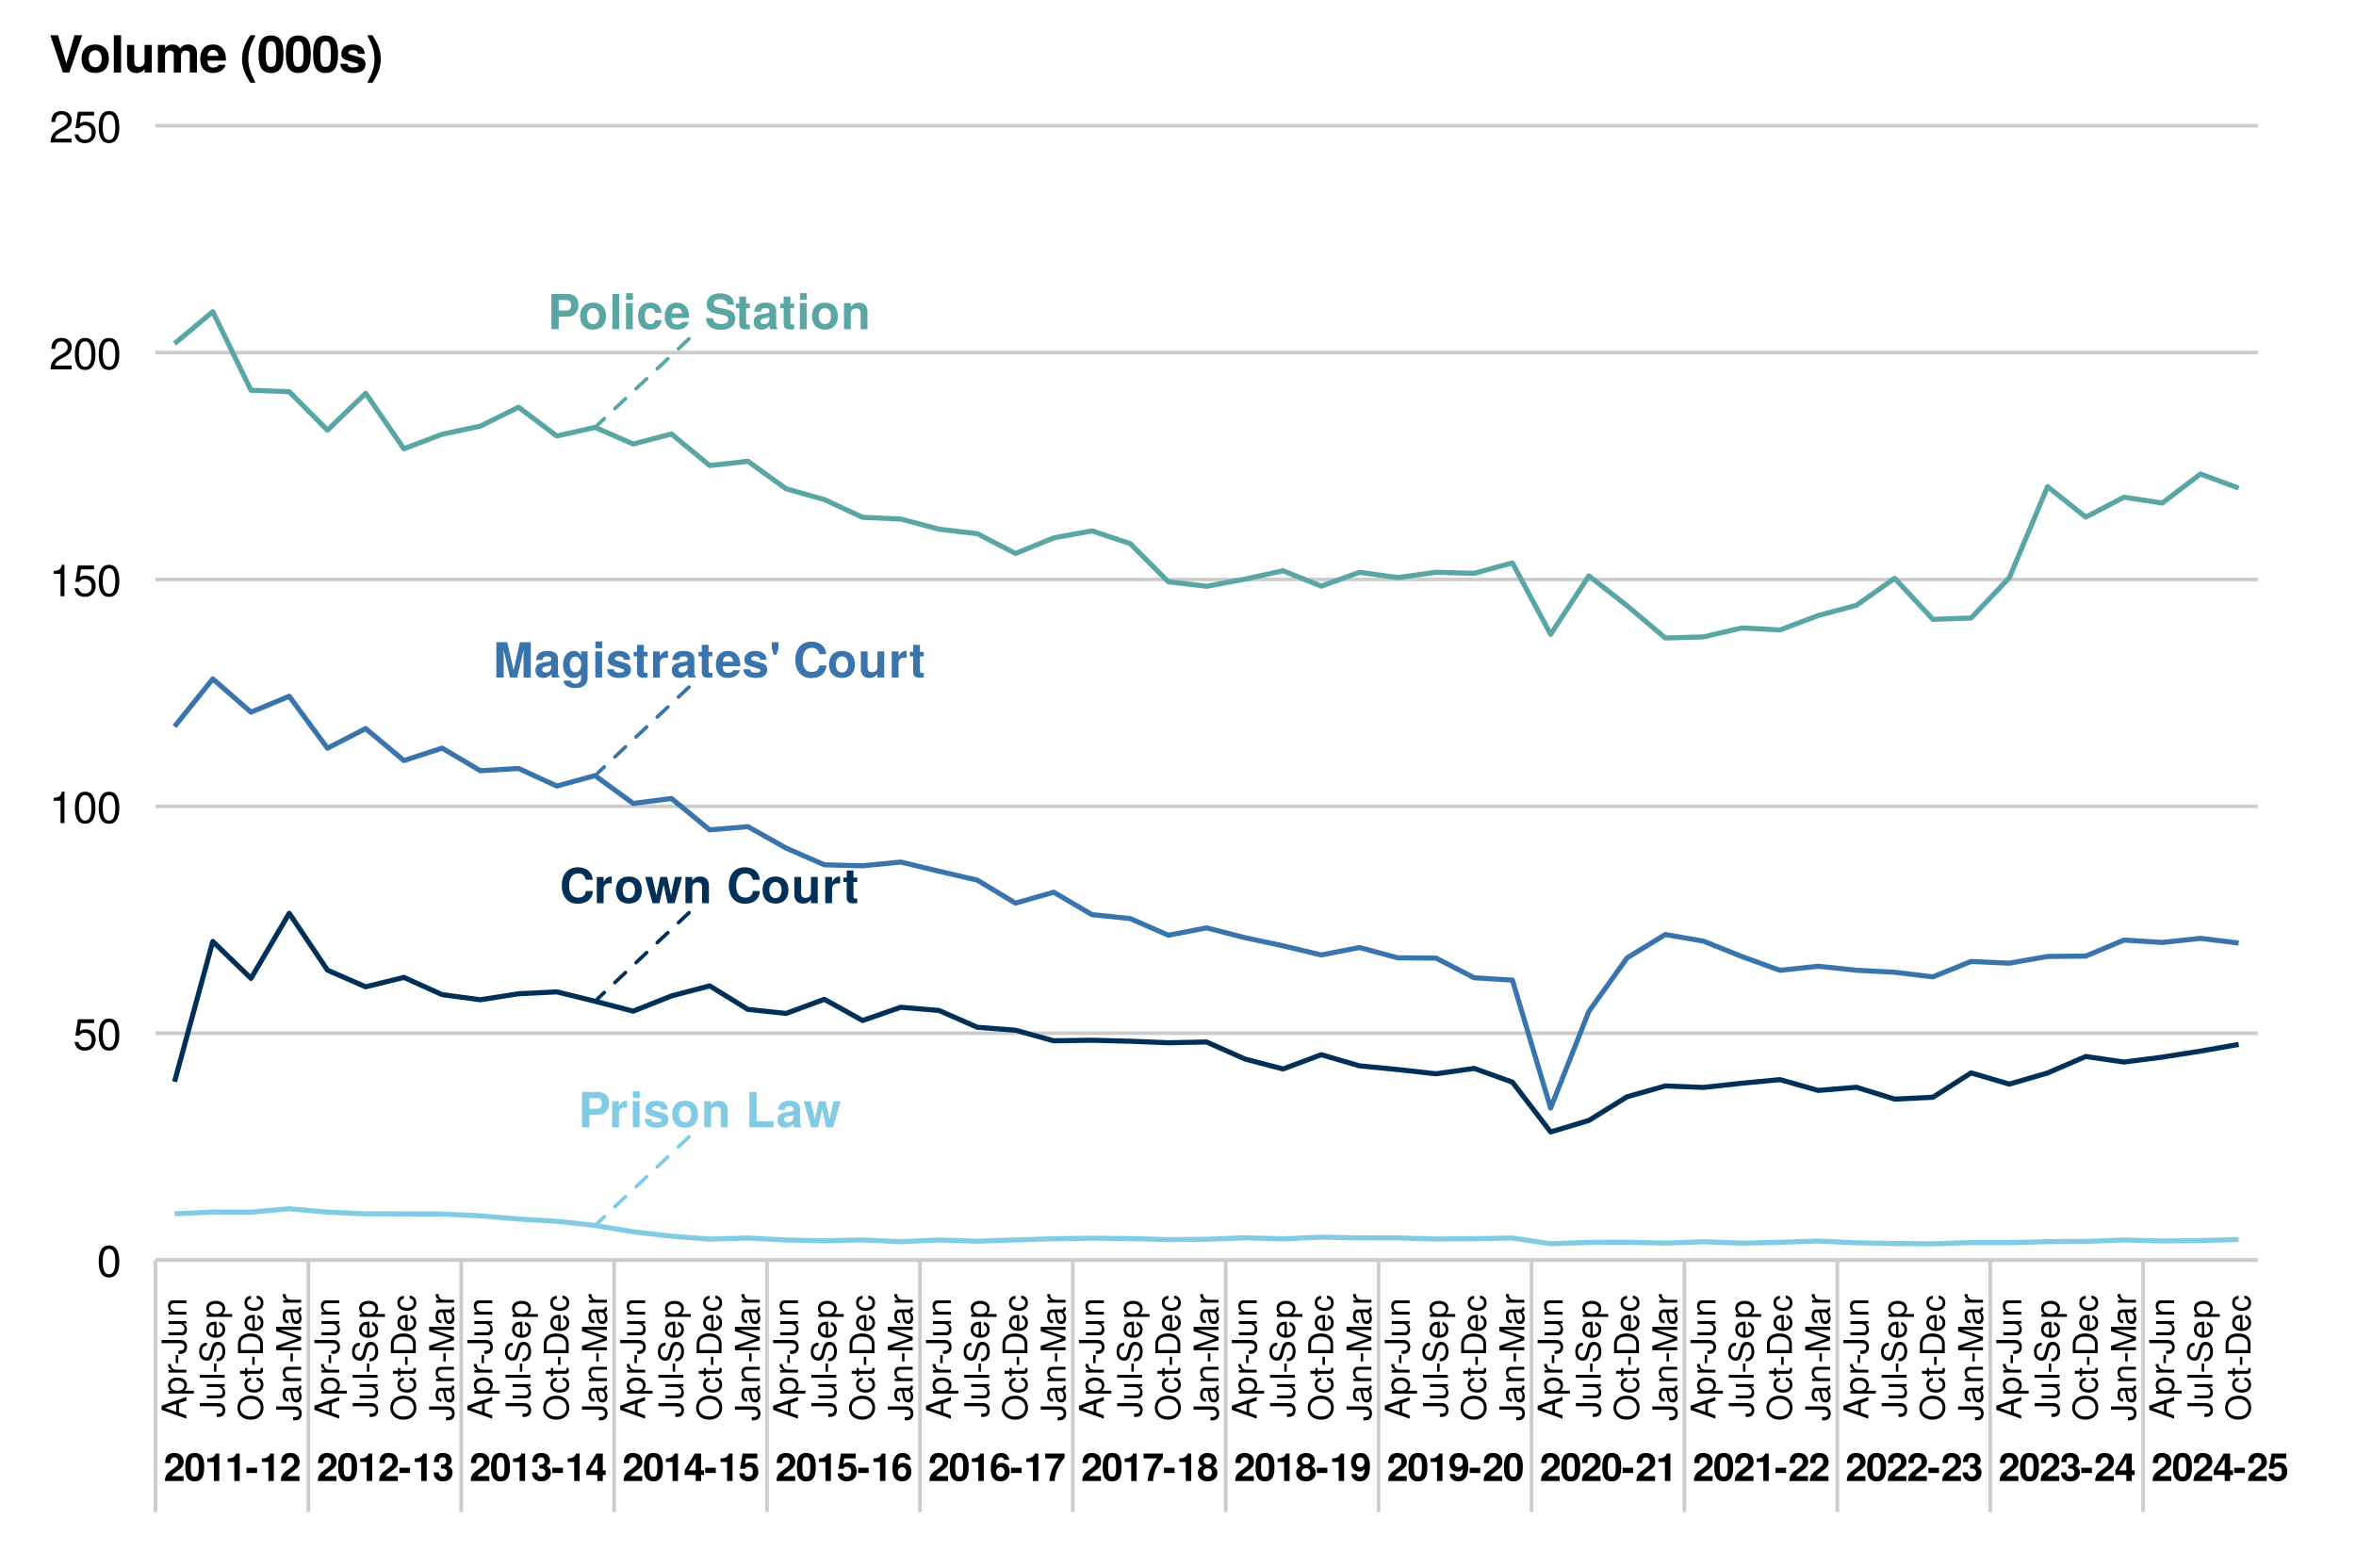 <?xml version="1.0" encoding="UTF-8"?>
<svg xmlns="http://www.w3.org/2000/svg" xmlns:xlink="http://www.w3.org/1999/xlink" width="691pt" height="460pt" viewBox="0 0 691 460" version="1.1">
<defs>
<g>
<symbol overflow="visible" id="glyph0-0">
<path style="stroke:none;" d=""/>
</symbol>
<symbol overflow="visible" id="glyph0-1">
<path style="stroke:none;" d="M 9.734 -3.547 L 7.656 -3.547 C 7.531 -2.219 6.703 -1.625 5.375 -1.625 C 3.719 -1.625 2.766 -2.891 2.766 -5.141 C 2.766 -7.438 3.766 -8.719 5.453 -8.719 C 6.594 -8.719 7.344 -8.188 7.656 -6.859 L 9.703 -6.859 C 9.516 -9.25 7.703 -10.531 5.375 -10.531 C 2.453 -10.531 0.625 -8.531 0.625 -5.172 C 0.625 -1.844 2.438 0.172 5.312 0.172 C 7.891 0.172 9.609 -1.172 9.734 -3.547 Z M 9.734 -3.547 "/>
</symbol>
<symbol overflow="visible" id="glyph0-2">
<path style="stroke:none;" d="M 5.266 -5.766 L 5.266 -7.797 C 5.141 -7.812 5.078 -7.812 5.016 -7.812 C 4.109 -7.812 3.312 -7.203 2.891 -6.172 L 2.891 -7.672 L 0.891 -7.672 L 0.891 0 L 2.891 0 L 2.891 -4.078 C 2.891 -5.25 3.469 -5.828 4.641 -5.828 C 4.844 -5.828 4.984 -5.812 5.266 -5.766 Z M 5.266 -5.766 "/>
</symbol>
<symbol overflow="visible" id="glyph0-3">
<path style="stroke:none;" d="M 8.094 -3.781 C 8.094 -6.391 6.688 -7.812 4.281 -7.812 C 1.938 -7.812 0.5 -6.359 0.5 -3.844 C 0.5 -1.312 1.938 0.125 4.297 0.125 C 6.625 0.125 8.094 -1.328 8.094 -3.781 Z M 6.094 -3.812 C 6.094 -2.375 5.359 -1.484 4.297 -1.484 C 3.219 -1.484 2.484 -2.375 2.484 -3.844 C 2.484 -5.297 3.219 -6.203 4.297 -6.203 C 5.391 -6.203 6.094 -5.312 6.094 -3.812 Z M 6.094 -3.812 "/>
</symbol>
<symbol overflow="visible" id="glyph0-4">
<path style="stroke:none;" d="M 10.891 -7.672 L 8.828 -7.672 L 7.656 -2.297 L 6.516 -7.672 L 4.516 -7.672 L 3.359 -2.297 L 2.141 -7.672 L 0.078 -7.672 L 2.234 0 L 4.281 0 L 5.5 -5.422 L 6.656 0 L 8.719 0 Z M 10.891 -7.672 "/>
</symbol>
<symbol overflow="visible" id="glyph0-5">
<path style="stroke:none;" d="M 7.766 0 L 7.766 -5.141 C 7.766 -6.844 6.828 -7.812 5.188 -7.812 C 4.156 -7.812 3.453 -7.422 2.891 -6.562 L 2.891 -7.672 L 0.891 -7.672 L 0.891 0 L 2.891 0 L 2.891 -4.609 C 2.891 -5.516 3.531 -6.109 4.5 -6.109 C 5.344 -6.109 5.766 -5.641 5.766 -4.734 L 5.766 0 Z M 7.766 0 "/>
</symbol>
<symbol overflow="visible" id="glyph0-6">
<path style="stroke:none;" d=""/>
</symbol>
<symbol overflow="visible" id="glyph0-7">
<path style="stroke:none;" d="M 7.688 0 L 7.688 -7.672 L 5.703 -7.672 L 5.703 -3.078 C 5.703 -2.156 5.062 -1.562 4.094 -1.562 C 3.234 -1.562 2.812 -2.016 2.812 -2.938 L 2.812 -7.672 L 0.828 -7.672 L 0.828 -2.531 C 0.828 -0.844 1.766 0.125 3.391 0.125 C 4.438 0.125 5.141 -0.25 5.703 -1.016 L 5.703 0 Z M 7.688 0 "/>
</symbol>
<symbol overflow="visible" id="glyph0-8">
<path style="stroke:none;" d="M 4.281 0 L 4.281 -1.391 C 4.078 -1.359 3.969 -1.344 3.828 -1.344 C 3.297 -1.344 3.172 -1.5 3.172 -2.188 L 3.172 -6.203 L 4.281 -6.203 L 4.281 -7.516 L 3.172 -7.516 L 3.172 -9.578 L 1.188 -9.578 L 1.188 -7.516 L 0.203 -7.516 L 0.203 -6.203 L 1.188 -6.203 L 1.188 -1.656 C 1.188 -0.438 1.812 0.062 3.125 0.062 C 3.562 0.062 3.922 0.016 4.281 0 Z M 4.281 0 "/>
</symbol>
<symbol overflow="visible" id="glyph0-9">
<path style="stroke:none;" d="M 11.031 0 L 11.031 -10.359 L 7.828 -10.359 L 6 -2.125 L 4.125 -10.359 L 0.938 -10.359 L 0.938 0 L 3.078 0 L 3.078 -8.078 L 4.938 0 L 7.062 0 L 8.906 -8.078 L 8.906 0 Z M 11.031 0 "/>
</symbol>
<symbol overflow="visible" id="glyph0-10">
<path style="stroke:none;" d="M 7.453 0 L 7.453 -0.234 C 7.094 -0.562 7 -0.781 7 -1.188 L 7 -5.453 C 7 -7.016 5.922 -7.812 3.859 -7.812 C 1.781 -7.812 0.703 -6.922 0.562 -5.141 L 2.484 -5.141 C 2.594 -5.938 2.922 -6.203 3.891 -6.203 C 4.656 -6.203 5.047 -5.938 5.047 -5.438 C 5.047 -4.625 4.453 -4.703 3.453 -4.531 L 2.656 -4.391 C 1.141 -4.125 0.391 -3.469 0.391 -2.078 C 0.391 -0.578 1.453 0.125 2.734 0.125 C 3.578 0.125 4.359 -0.234 5.062 -0.969 C 5.062 -0.562 5.109 -0.234 5.297 0 Z M 5.047 -3.281 C 5.047 -2.141 4.484 -1.484 3.469 -1.484 C 2.797 -1.484 2.391 -1.734 2.391 -2.297 C 2.391 -2.891 2.703 -3.094 3.531 -3.25 L 4.203 -3.391 C 4.734 -3.484 4.812 -3.516 5.047 -3.625 Z M 5.047 -3.281 "/>
</symbol>
<symbol overflow="visible" id="glyph0-11">
<path style="stroke:none;" d="M 7.688 0.25 L 7.688 -7.672 L 5.797 -7.672 L 5.797 -6.5 C 5.203 -7.406 4.547 -7.812 3.672 -7.812 C 1.844 -7.812 0.484 -6.125 0.484 -3.75 C 0.484 -1.359 1.734 0.125 3.625 0.125 C 4.516 0.125 5.062 -0.141 5.797 -0.875 L 5.797 0.25 C 5.797 1.188 5.109 1.812 4.109 1.812 C 3.359 1.812 2.859 1.5 2.703 0.922 L 0.641 0.922 C 0.672 2.172 1.938 3.094 4.031 3.094 C 6.359 3.094 7.688 2.062 7.688 0.25 Z M 5.828 -3.781 C 5.828 -2.391 5.109 -1.531 4.062 -1.531 C 3.125 -1.531 2.469 -2.391 2.469 -3.781 C 2.469 -5.234 3.125 -6.141 4.094 -6.141 C 5.094 -6.141 5.828 -5.203 5.828 -3.781 Z M 5.828 -3.781 "/>
</symbol>
<symbol overflow="visible" id="glyph0-12">
<path style="stroke:none;" d="M 2.938 0 L 2.938 -7.672 L 0.953 -7.672 L 0.953 0 Z M 2.969 -8.609 L 2.969 -10.594 L 0.984 -10.594 L 0.984 -8.609 Z M 2.969 -8.609 "/>
</symbol>
<symbol overflow="visible" id="glyph0-13">
<path style="stroke:none;" d="M 7.391 -2.281 L 7.391 -2.375 C 7.391 -3.25 6.891 -3.906 5.891 -4.203 L 3.375 -4.938 C 2.812 -5.094 2.672 -5.219 2.672 -5.531 C 2.672 -5.953 3.125 -6.234 3.828 -6.234 C 4.781 -6.234 5.25 -5.906 5.266 -5.203 L 7.188 -5.203 C 7.156 -6.828 5.906 -7.812 3.844 -7.812 C 1.891 -7.812 0.688 -6.828 0.688 -5.25 C 0.688 -4.312 0.938 -3.797 2.359 -3.359 L 4.734 -2.609 C 5.234 -2.453 5.406 -2.297 5.406 -2.094 C 5.406 -1.625 4.844 -1.438 3.922 -1.438 C 3.016 -1.438 2.531 -1.609 2.359 -2.438 L 0.406 -2.438 C 0.469 -0.75 1.703 0.125 4.031 0.125 C 6.203 0.125 7.391 -0.719 7.391 -2.281 Z M 7.391 -2.281 "/>
</symbol>
<symbol overflow="visible" id="glyph0-14">
<path style="stroke:none;" d="M 7.469 -3.562 C 7.469 -6.203 6.125 -7.812 3.875 -7.812 C 1.656 -7.812 0.312 -6.312 0.312 -3.734 C 0.312 -1.281 1.656 0.125 3.828 0.125 C 5.547 0.125 6.938 -0.656 7.375 -2.156 L 5.422 -2.156 C 5.25 -1.609 4.625 -1.391 3.891 -1.391 C 2.953 -1.391 2.359 -1.812 2.297 -3.312 L 7.453 -3.312 Z M 5.391 -4.641 L 2.328 -4.641 C 2.453 -5.703 2.953 -6.281 3.844 -6.281 C 4.688 -6.281 5.297 -5.734 5.391 -4.641 Z M 5.391 -4.641 "/>
</symbol>
<symbol overflow="visible" id="glyph0-15">
<path style="stroke:none;" d="M 2.672 -8.516 L 2.672 -10.359 L 0.719 -10.359 L 0.719 -8.516 L 1.281 -6.688 L 2.078 -6.688 Z M 2.672 -8.516 "/>
</symbol>
<symbol overflow="visible" id="glyph0-16">
<path style="stroke:none;" d="M 9 -7.156 C 9 -9.234 7.828 -10.359 5.656 -10.359 L 1.078 -10.359 L 1.078 0 L 3.219 0 L 3.219 -3.703 L 5.875 -3.703 C 7.781 -3.703 9 -5.047 9 -7.156 Z M 6.875 -7.031 C 6.875 -5.969 6.344 -5.469 5.203 -5.469 L 3.219 -5.469 L 3.219 -8.594 L 5.203 -8.594 C 6.344 -8.594 6.875 -8.094 6.875 -7.031 Z M 6.875 -7.031 "/>
</symbol>
<symbol overflow="visible" id="glyph0-17">
<path style="stroke:none;" d="M 2.938 0 L 2.938 -10.359 L 0.953 -10.359 L 0.953 0 Z M 2.938 0 "/>
</symbol>
<symbol overflow="visible" id="glyph0-18">
<path style="stroke:none;" d="M 7.422 -2.656 L 5.516 -2.656 C 5.266 -1.859 4.859 -1.484 4.094 -1.484 C 3.078 -1.484 2.469 -2.297 2.469 -3.781 C 2.469 -5.188 2.844 -6.203 4.094 -6.203 C 4.906 -6.203 5.297 -5.812 5.516 -4.812 L 7.422 -4.812 C 7.281 -6.688 6.031 -7.812 4.109 -7.812 C 1.812 -7.812 0.484 -6.406 0.484 -3.781 C 0.484 -1.25 1.812 0.125 4.078 0.125 C 5.938 0.125 7.234 -1.031 7.422 -2.656 Z M 7.422 -2.656 "/>
</symbol>
<symbol overflow="visible" id="glyph0-19">
<path style="stroke:none;" d="M 9 -3.109 C 9 -4.75 8.172 -5.516 6.25 -5.891 L 4.641 -6.203 C 3.109 -6.5 2.672 -6.797 2.672 -7.547 C 2.672 -8.328 3.375 -8.828 4.469 -8.828 C 5.812 -8.828 6.641 -8.266 6.641 -7.203 L 8.625 -7.203 C 8.625 -9.406 7.094 -10.531 4.562 -10.531 C 2.078 -10.531 0.641 -9.375 0.641 -7.344 C 0.641 -5.734 1.453 -4.984 3.562 -4.562 L 5 -4.281 C 6.422 -4 6.953 -3.703 6.953 -2.859 C 6.953 -1.984 6.156 -1.531 4.859 -1.531 C 3.406 -1.531 2.531 -2.141 2.531 -3.25 L 0.453 -3.25 C 0.453 -1.031 2.109 0.172 4.75 0.172 C 7.422 0.172 9 -1.016 9 -3.109 Z M 9 -3.109 "/>
</symbol>
<symbol overflow="visible" id="glyph0-20">
<path style="stroke:none;" d="M 8.234 0 L 8.234 -1.781 L 3.266 -1.781 L 3.266 -10.359 L 1.141 -10.359 L 1.141 0 Z M 8.234 0 "/>
</symbol>
<symbol overflow="visible" id="glyph1-0">
<path style="stroke:none;" d=""/>
</symbol>
<symbol overflow="visible" id="glyph1-1">
<path style="stroke:none;" d="M 5.859 -5.672 C 5.859 -7.234 4.781 -8.234 3.094 -8.234 C 1.422 -8.234 0.438 -7.25 0.438 -5.547 C 0.438 -5.469 0.438 -5.375 0.453 -5.25 L 1.984 -5.25 L 1.984 -5.516 C 1.984 -6.422 2.406 -6.938 3.125 -6.938 C 3.828 -6.938 4.266 -6.453 4.266 -5.641 C 4.266 -4.75 3.984 -4.406 2.203 -3.141 C 0.844 -2.203 0.422 -1.484 0.344 0 L 5.828 0 L 5.828 -1.422 L 2.406 -1.422 C 2.609 -1.859 2.859 -2.078 4.047 -2.953 C 5.453 -3.969 5.859 -4.578 5.859 -5.672 Z M 5.859 -5.672 "/>
</symbol>
<symbol overflow="visible" id="glyph1-2">
<path style="stroke:none;" d="M 5.875 -4.016 C 5.875 -6.297 5.469 -8.234 3.109 -8.234 C 0.797 -8.234 0.328 -6.375 0.328 -4.062 C 0.328 -1.812 0.781 0.109 3.109 0.109 C 4.75 0.109 5.875 -0.828 5.875 -4.016 Z M 4.281 -4.047 C 4.281 -1.781 3.953 -1.266 3.109 -1.266 C 2.297 -1.266 1.922 -1.672 1.922 -4.078 C 1.922 -6.422 2.25 -6.953 3.109 -6.953 C 3.891 -6.953 4.281 -6.547 4.281 -4.047 Z M 4.281 -4.047 "/>
</symbol>
<symbol overflow="visible" id="glyph1-3">
<path style="stroke:none;" d="M 4.297 0 L 4.297 -8.062 L 3.234 -8.062 C 2.984 -7.109 2.156 -6.625 0.781 -6.625 L 0.781 -5.562 L 2.703 -5.562 L 2.703 0 Z M 4.297 0 "/>
</symbol>
<symbol overflow="visible" id="glyph1-4">
<path style="stroke:none;" d="M 3.391 -2.359 L 3.391 -3.891 L 0.297 -3.891 L 0.297 -2.359 Z M 3.391 -2.359 "/>
</symbol>
<symbol overflow="visible" id="glyph1-5">
<path style="stroke:none;" d="M 5.875 -2.484 C 5.875 -3.422 5.453 -3.953 4.547 -4.406 C 5.297 -4.875 5.609 -5.297 5.609 -6.047 C 5.609 -7.375 4.609 -8.234 3.047 -8.234 C 1.484 -8.234 0.438 -7.422 0.438 -5.672 L 0.438 -5.531 L 1.906 -5.531 C 1.906 -6.531 2.234 -6.953 3.016 -6.953 C 3.656 -6.953 4.016 -6.562 4.016 -5.891 C 4.016 -5.078 3.547 -4.75 2.609 -4.75 L 2.469 -4.75 L 2.469 -3.688 C 3.656 -3.688 4.281 -3.344 4.281 -2.484 C 4.281 -1.781 3.781 -1.266 3.078 -1.266 C 2.328 -1.266 1.875 -1.688 1.875 -2.531 L 0.328 -2.531 C 0.328 -0.906 1.406 0.109 3.047 0.109 C 4.766 0.109 5.875 -0.906 5.875 -2.484 Z M 5.875 -2.484 "/>
</symbol>
<symbol overflow="visible" id="glyph1-6">
<path style="stroke:none;" d="M 5.938 -1.781 L 5.938 -3.109 L 5.094 -3.109 L 5.094 -8.062 L 3.219 -8.062 L 0.266 -3.125 L 0.266 -1.781 L 3.5 -1.781 L 3.5 0 L 5.094 0 L 5.094 -1.781 Z M 3.5 -3.109 L 1.406 -3.109 L 3.5 -6.547 Z M 3.5 -3.109 "/>
</symbol>
<symbol overflow="visible" id="glyph1-7">
<path style="stroke:none;" d="M 5.875 -2.734 C 5.875 -4.391 4.859 -5.453 3.359 -5.453 C 2.828 -5.453 2.438 -5.312 1.969 -4.953 L 2.234 -6.641 L 5.562 -6.641 L 5.562 -8.062 L 1.25 -8.062 L 0.531 -3.578 L 1.969 -3.578 C 2.141 -3.969 2.5 -4.188 2.984 -4.188 C 3.797 -4.188 4.281 -3.688 4.281 -2.703 C 4.281 -1.766 3.781 -1.266 2.984 -1.266 C 2.297 -1.266 1.875 -1.609 1.875 -2.266 L 0.312 -2.266 C 0.312 -0.859 1.406 0.109 2.969 0.109 C 4.703 0.109 5.875 -1 5.875 -2.734 Z M 5.875 -2.734 "/>
</symbol>
<symbol overflow="visible" id="glyph1-8">
<path style="stroke:none;" d="M 5.906 -2.781 C 5.906 -4.328 4.953 -5.312 3.562 -5.312 C 2.906 -5.312 2.453 -5.125 1.953 -4.594 C 2.031 -6.219 2.312 -6.953 3.297 -6.953 C 3.812 -6.953 4.078 -6.75 4.281 -6.234 L 5.766 -6.234 C 5.562 -7.562 4.656 -8.234 3.344 -8.234 C 1.406 -8.234 0.359 -6.734 0.359 -3.828 C 0.359 -2.453 0.531 -1.656 0.938 -1.016 C 1.406 -0.266 2.25 0.109 3.203 0.109 C 4.812 0.109 5.906 -1.031 5.906 -2.781 Z M 4.391 -2.672 C 4.391 -1.812 3.875 -1.266 3.156 -1.266 C 2.438 -1.266 1.938 -1.781 1.938 -2.641 C 1.938 -3.531 2.438 -4.062 3.172 -4.062 C 3.906 -4.062 4.391 -3.562 4.391 -2.672 Z M 4.391 -2.672 "/>
</symbol>
<symbol overflow="visible" id="glyph1-9">
<path style="stroke:none;" d="M 6 -6.812 L 6 -8.062 L 0.328 -8.062 L 0.328 -6.641 L 4.344 -6.641 C 3.859 -6.125 2.906 -4.656 2.578 -3.953 C 2.031 -2.781 1.719 -1.719 1.516 0 L 3.109 0 C 3.266 -2.547 4.094 -4.5 6 -6.812 Z M 6 -6.812 "/>
</symbol>
<symbol overflow="visible" id="glyph1-10">
<path style="stroke:none;" d="M 5.969 -2.406 C 5.969 -3.359 5.578 -3.891 4.656 -4.391 C 5.375 -4.781 5.703 -5.25 5.703 -6.047 C 5.703 -7.312 4.609 -8.234 3.109 -8.234 C 1.609 -8.234 0.516 -7.312 0.516 -6.047 C 0.516 -5.266 0.844 -4.781 1.562 -4.391 C 0.641 -3.891 0.25 -3.359 0.25 -2.406 C 0.25 -0.875 1.422 0.109 3.109 0.109 C 4.797 0.109 5.969 -0.875 5.969 -2.406 Z M 4.328 -5.891 C 4.328 -5.281 3.828 -4.828 3.125 -4.828 C 2.422 -4.828 1.922 -5.281 1.922 -5.906 C 1.922 -6.516 2.406 -6.953 3.125 -6.953 C 3.844 -6.953 4.312 -6.516 4.328 -5.891 Z M 4.375 -2.469 C 4.375 -1.688 3.875 -1.266 3.109 -1.266 C 2.328 -1.266 1.844 -1.688 1.844 -2.484 C 1.844 -3.312 2.344 -3.75 3.109 -3.75 C 3.891 -3.75 4.375 -3.312 4.375 -2.469 Z M 4.375 -2.469 "/>
</symbol>
<symbol overflow="visible" id="glyph1-11">
<path style="stroke:none;" d="M 5.875 -4.375 C 5.875 -7.203 4.688 -8.234 3.031 -8.234 C 1.422 -8.234 0.312 -7.172 0.312 -5.484 C 0.312 -3.828 1.297 -2.766 2.734 -2.766 C 3.453 -2.766 3.719 -2.938 4.281 -3.562 C 4.281 -2.031 3.844 -1.266 2.953 -1.266 C 2.391 -1.266 2 -1.562 1.969 -2.047 L 0.438 -2.047 C 0.469 -0.812 1.516 0.109 2.906 0.109 C 4.922 0.109 5.875 -1.531 5.875 -4.375 Z M 4.25 -5.484 C 4.25 -4.594 3.75 -4.078 3.016 -4.078 C 2.281 -4.078 1.828 -4.578 1.828 -5.5 C 1.828 -6.438 2.281 -6.938 2.984 -6.938 C 3.766 -6.938 4.25 -6.422 4.25 -5.484 Z M 4.25 -5.484 "/>
</symbol>
<symbol overflow="visible" id="glyph2-0">
<path style="stroke:none;" d=""/>
</symbol>
<symbol overflow="visible" id="glyph2-1">
<path style="stroke:none;" d="M 6.594 -4.438 C 6.594 -7.625 5.578 -9.219 3.578 -9.219 C 1.594 -9.219 0.562 -7.609 0.562 -4.516 C 0.562 -1.406 1.594 0.188 3.578 0.188 C 5.531 0.188 6.594 -1.406 6.594 -4.438 Z M 5.422 -4.531 C 5.422 -1.922 4.828 -0.75 3.547 -0.75 C 2.344 -0.75 1.734 -1.969 1.734 -4.5 C 1.734 -7.016 2.344 -8.203 3.578 -8.203 C 4.812 -8.203 5.422 -7 5.422 -4.531 Z M 5.422 -4.531 "/>
</symbol>
<symbol overflow="visible" id="glyph2-2">
<path style="stroke:none;" d="M 6.672 -3.062 C 6.672 -4.875 5.453 -6.078 3.688 -6.078 C 3.047 -6.078 2.516 -5.906 1.984 -5.516 L 2.359 -7.891 L 6.188 -7.891 L 6.188 -9.016 L 1.438 -9.016 L 0.734 -4.203 L 1.797 -4.203 C 2.328 -4.844 2.766 -5.062 3.484 -5.062 C 4.719 -5.062 5.5 -4.266 5.5 -2.906 C 5.5 -1.578 4.734 -0.812 3.484 -0.812 C 2.484 -0.812 1.875 -1.328 1.594 -2.359 L 0.453 -2.359 C 0.828 -0.531 1.875 0.188 3.516 0.188 C 5.375 0.188 6.672 -1.109 6.672 -3.062 Z M 6.672 -3.062 "/>
</symbol>
<symbol overflow="visible" id="glyph2-3">
<path style="stroke:none;" d="M 4.516 0 L 4.516 -9.219 L 3.75 -9.219 C 3.359 -7.797 3.094 -7.609 1.328 -7.391 L 1.328 -6.562 L 3.359 -6.562 L 3.359 0 Z M 4.516 0 "/>
</symbol>
<symbol overflow="visible" id="glyph2-4">
<path style="stroke:none;" d="M 6.641 -6.516 C 6.641 -8.078 5.438 -9.219 3.688 -9.219 C 1.812 -9.219 0.719 -8.25 0.656 -6.016 L 1.797 -6.016 C 1.891 -7.562 2.516 -8.219 3.656 -8.219 C 4.688 -8.219 5.469 -7.469 5.469 -6.484 C 5.469 -5.766 5.047 -5.141 4.219 -4.672 L 3.031 -3.984 C 1.109 -2.906 0.547 -2.031 0.438 0 L 6.578 0 L 6.578 -1.125 L 1.734 -1.125 C 1.844 -1.891 2.266 -2.359 3.391 -3.031 L 4.688 -3.734 C 5.984 -4.422 6.641 -5.375 6.641 -6.516 Z M 6.641 -6.516 "/>
</symbol>
<symbol overflow="visible" id="glyph3-0">
<path style="stroke:none;" d=""/>
</symbol>
<symbol overflow="visible" id="glyph3-1">
<path style="stroke:none;" d="M 0 -6.531 L -7.297 -3.969 L -7.297 -2.766 L 0 -0.172 L 0 -1.156 L -2.188 -1.938 L -2.188 -4.734 L 0 -5.484 Z M -2.969 -4.484 L -2.969 -2.156 L -6.297 -3.359 Z M -2.969 -4.484 "/>
</symbol>
<symbol overflow="visible" id="glyph3-2">
<path style="stroke:none;" d="M -2.562 -5.234 C -4.328 -5.234 -5.391 -4.375 -5.391 -2.984 C -5.391 -2.266 -5.062 -1.703 -4.453 -1.312 L -5.234 -1.312 L -5.234 -0.547 L 2.188 -0.547 L 2.188 -1.375 L -0.625 -1.375 C -0.094 -1.812 0.156 -2.312 0.156 -2.984 C 0.156 -4.344 -0.906 -5.234 -2.562 -5.234 Z M -2.594 -4.359 C -1.406 -4.359 -0.625 -3.75 -0.625 -2.844 C -0.625 -1.953 -1.344 -1.375 -2.578 -1.375 C -3.812 -1.375 -4.609 -1.953 -4.609 -2.844 C -4.609 -3.766 -3.844 -4.359 -2.594 -4.359 Z M -2.594 -4.359 "/>
</symbol>
<symbol overflow="visible" id="glyph3-3">
<path style="stroke:none;" d="M -4.516 -3.203 L -5.359 -3.203 C -5.375 -3.062 -5.391 -3 -5.391 -2.891 C -5.391 -2.344 -5.062 -1.938 -4.297 -1.453 L -5.234 -1.453 L -5.234 -0.703 L 0 -0.703 L 0 -1.531 L -2.719 -1.531 C -3.906 -1.531 -4.484 -1.922 -4.516 -3.203 Z M -4.516 -3.203 "/>
</symbol>
<symbol overflow="visible" id="glyph3-4">
<path style="stroke:none;" d="M -2.406 -2.844 L -3.125 -2.844 L -3.125 -0.453 L -2.406 -0.453 Z M -2.406 -2.844 "/>
</symbol>
<symbol overflow="visible" id="glyph3-5">
<path style="stroke:none;" d="M -1.875 -4.266 L -7.297 -4.266 L -7.297 -3.328 L -2.203 -3.328 C -1.016 -3.328 -0.594 -2.922 -0.594 -2.203 C -0.594 -1.516 -1.062 -1.125 -1.922 -1.125 L -2.344 -1.125 L -2.344 -0.188 L -1.75 -0.188 C -0.562 -0.188 0.188 -0.938 0.188 -2.203 C 0.188 -3.469 -0.609 -4.266 -1.875 -4.266 Z M -1.875 -4.266 "/>
</symbol>
<symbol overflow="visible" id="glyph3-6">
<path style="stroke:none;" d="M 0 -4.812 L -5.234 -4.812 L -5.234 -3.984 L -2.344 -3.984 C -1.281 -3.984 -0.578 -3.438 -0.578 -2.562 C -0.578 -1.906 -0.984 -1.484 -1.609 -1.484 L -5.234 -1.484 L -5.234 -0.656 L -1.281 -0.656 C -0.406 -0.656 0.156 -1.297 0.156 -2.312 C 0.156 -3.094 -0.125 -3.578 -0.812 -4.062 L 0 -4.062 Z M 0 -4.812 "/>
</symbol>
<symbol overflow="visible" id="glyph3-7">
<path style="stroke:none;" d="M 0 -4.875 L -3.953 -4.875 C -4.828 -4.875 -5.391 -4.219 -5.391 -3.203 C -5.391 -2.438 -5.094 -1.938 -4.359 -1.469 L -5.234 -1.469 L -5.234 -0.703 L 0 -0.703 L 0 -1.531 L -2.891 -1.531 C -3.953 -1.531 -4.656 -2.109 -4.656 -2.953 C -4.656 -3.625 -4.266 -4.047 -3.625 -4.047 L 0 -4.047 Z M 0 -4.875 "/>
</symbol>
<symbol overflow="visible" id="glyph3-8">
<path style="stroke:none;" d="M 0 -1.516 L -7.297 -1.516 L -7.297 -0.688 L 0 -0.688 Z M 0 -1.516 "/>
</symbol>
<symbol overflow="visible" id="glyph3-9">
<path style="stroke:none;" d="M -2 -6.203 C -2.906 -6.203 -3.562 -5.656 -3.828 -4.656 L -4.312 -2.828 C -4.547 -1.953 -4.844 -1.625 -5.406 -1.625 C -6.141 -1.625 -6.688 -2.281 -6.688 -3.266 C -6.688 -4.422 -6.156 -5.078 -5.203 -5.078 L -5.203 -5.953 C -6.641 -5.953 -7.469 -4.969 -7.469 -3.297 C -7.469 -1.688 -6.594 -0.703 -5.266 -0.703 C -4.375 -0.703 -3.812 -1.172 -3.562 -2.125 L -3.094 -3.938 C -2.844 -4.859 -2.484 -5.281 -1.906 -5.281 C -1.109 -5.281 -0.641 -4.688 -0.641 -3.422 C -0.641 -2.047 -1.328 -1.359 -2.375 -1.359 L -2.375 -0.484 C -0.656 -0.484 0.188 -1.641 0.188 -3.359 C 0.188 -5.203 -0.703 -6.203 -2 -6.203 Z M -2 -6.203 "/>
</symbol>
<symbol overflow="visible" id="glyph3-10">
<path style="stroke:none;" d="M -2.375 -5.125 C -3.141 -5.125 -3.625 -5.062 -4.016 -4.922 C -4.875 -4.578 -5.391 -3.781 -5.391 -2.797 C -5.391 -1.344 -4.312 -0.406 -2.594 -0.406 C -0.875 -0.406 0.156 -1.312 0.156 -2.781 C 0.156 -3.984 -0.531 -4.812 -1.594 -5.016 L -1.594 -4.188 C -0.906 -3.953 -0.625 -3.484 -0.625 -2.812 C -0.625 -1.938 -1.188 -1.297 -2.375 -1.266 Z M -3.125 -4.234 C -3.125 -4.234 -3.078 -4.234 -3.062 -4.234 L -3.062 -1.297 C -3.984 -1.359 -4.625 -1.953 -4.625 -2.797 C -4.625 -3.609 -3.938 -4.234 -3.125 -4.234 Z M -3.125 -4.234 "/>
</symbol>
<symbol overflow="visible" id="glyph3-11">
<path style="stroke:none;" d="M -3.531 -7.422 C -5.875 -7.422 -7.469 -6.031 -7.469 -3.891 C -7.469 -1.797 -5.875 -0.375 -3.594 -0.375 C -1.312 -0.375 0.188 -1.797 0.188 -3.906 C 0.188 -6.047 -1.391 -7.422 -3.531 -7.422 Z M -3.547 -6.484 C -1.797 -6.484 -0.641 -5.438 -0.641 -3.906 C -0.641 -2.344 -1.797 -1.312 -3.594 -1.312 C -5.391 -1.312 -6.656 -2.344 -6.656 -3.891 C -6.656 -5.469 -5.391 -6.484 -3.547 -6.484 Z M -3.547 -6.484 "/>
</symbol>
<symbol overflow="visible" id="glyph3-12">
<path style="stroke:none;" d="M -1.797 -4.766 L -1.797 -3.938 C -0.953 -3.797 -0.625 -3.359 -0.625 -2.656 C -0.625 -1.734 -1.328 -1.188 -2.562 -1.188 C -3.875 -1.188 -4.625 -1.719 -4.625 -2.625 C -4.625 -3.328 -4.203 -3.766 -3.484 -3.875 L -3.484 -4.703 C -4.766 -4.609 -5.391 -3.812 -5.391 -2.641 C -5.391 -1.234 -4.312 -0.312 -2.562 -0.312 C -0.875 -0.312 0.156 -1.203 0.156 -2.625 C 0.156 -3.875 -0.594 -4.672 -1.797 -4.766 Z M -1.797 -4.766 "/>
</symbol>
<symbol overflow="visible" id="glyph3-13">
<path style="stroke:none;" d="M 0 -2.547 L -0.703 -2.547 C -0.672 -2.438 -0.656 -2.297 -0.656 -2.141 C -0.656 -1.781 -0.766 -1.688 -1.125 -1.688 L -4.562 -1.688 L -4.562 -2.547 L -5.234 -2.547 L -5.234 -1.688 L -6.688 -1.688 L -6.688 -0.844 L -5.234 -0.844 L -5.234 -0.141 L -4.562 -0.141 L -4.562 -0.844 L -0.766 -0.844 C -0.234 -0.844 0.062 -1.203 0.062 -1.859 C 0.062 -2.062 0.047 -2.266 0 -2.547 Z M 0 -2.547 "/>
</symbol>
<symbol overflow="visible" id="glyph3-14">
<path style="stroke:none;" d="M -3.656 -6.672 C -5.906 -6.672 -7.297 -5.547 -7.297 -3.703 L -7.297 -0.891 L 0 -0.891 L 0 -3.703 C 0 -5.547 -1.375 -6.672 -3.656 -6.672 Z M -3.641 -5.734 C -1.797 -5.734 -0.812 -4.984 -0.812 -3.547 L -0.812 -1.812 L -6.469 -1.812 L -6.469 -3.547 C -6.469 -4.984 -5.5 -5.734 -3.641 -5.734 Z M -3.641 -5.734 "/>
</symbol>
<symbol overflow="visible" id="glyph3-15">
<path style="stroke:none;" d="M -0.016 -5.344 L -0.656 -5.344 C -0.625 -5.266 -0.625 -5.219 -0.625 -5.172 C -0.625 -4.875 -0.781 -4.719 -1.047 -4.719 L -3.953 -4.719 C -4.891 -4.719 -5.391 -4.047 -5.391 -2.75 C -5.391 -1.484 -4.906 -0.703 -3.688 -0.656 L -3.688 -1.484 C -4.328 -1.562 -4.625 -1.938 -4.625 -2.719 C -4.625 -3.469 -4.344 -3.891 -3.844 -3.891 L -3.625 -3.891 C -3.266 -3.891 -3.125 -3.688 -3.047 -3.016 C -2.891 -1.844 -2.844 -1.656 -2.719 -1.344 C -2.469 -0.734 -2 -0.422 -1.359 -0.422 C -0.406 -0.422 0.156 -1.078 0.156 -2.141 C 0.156 -2.812 -0.125 -3.453 -0.625 -3.922 C -0.219 -4.016 0.062 -4.375 0.062 -4.781 C 0.062 -4.953 0.047 -5.078 -0.016 -5.344 Z M -1.812 -3.891 C -1.062 -3.891 -0.578 -3.125 -0.578 -2.312 C -0.578 -1.672 -0.812 -1.297 -1.375 -1.297 C -1.938 -1.297 -2.172 -1.656 -2.297 -2.547 C -2.422 -3.438 -2.453 -3.609 -2.594 -3.891 Z M -1.812 -3.891 "/>
</symbol>
<symbol overflow="visible" id="glyph3-16">
<path style="stroke:none;" d="M 0 -7.609 L -7.297 -7.609 L -7.297 -6.312 L -0.938 -4.203 L -7.297 -2.047 L -7.297 -0.75 L 0 -0.75 L 0 -1.625 L -6.109 -1.625 L 0 -3.703 L 0 -4.688 L -6.109 -6.734 L 0 -6.734 Z M 0 -7.609 "/>
</symbol>
<symbol overflow="visible" id="glyph4-0">
<path style="stroke:none;" d=""/>
</symbol>
<symbol overflow="visible" id="glyph4-1">
<path style="stroke:none;" d="M 9.703 -10.938 L 7.438 -10.938 L 5.062 -2.703 L 2.625 -10.938 L 0.359 -10.938 L 4.047 0 L 5.953 0 Z M 9.703 -10.938 "/>
</symbol>
<symbol overflow="visible" id="glyph4-2">
<path style="stroke:none;" d="M 8.531 -3.984 C 8.531 -6.734 7.047 -8.234 4.516 -8.234 C 2.047 -8.234 0.531 -6.703 0.531 -4.047 C 0.531 -1.375 2.047 0.141 4.531 0.141 C 6.984 0.141 8.531 -1.391 8.531 -3.984 Z M 6.438 -4.016 C 6.438 -2.5 5.656 -1.562 4.531 -1.562 C 3.391 -1.562 2.625 -2.5 2.625 -4.047 C 2.625 -5.594 3.391 -6.547 4.531 -6.547 C 5.688 -6.547 6.438 -5.609 6.438 -4.016 Z M 6.438 -4.016 "/>
</symbol>
<symbol overflow="visible" id="glyph4-3">
<path style="stroke:none;" d="M 3.109 0 L 3.109 -10.938 L 1 -10.938 L 1 0 Z M 3.109 0 "/>
</symbol>
<symbol overflow="visible" id="glyph4-4">
<path style="stroke:none;" d="M 8.109 0 L 8.109 -8.094 L 6.016 -8.094 L 6.016 -3.234 C 6.016 -2.281 5.344 -1.656 4.312 -1.656 C 3.422 -1.656 2.969 -2.125 2.969 -3.109 L 2.969 -8.094 L 0.875 -8.094 L 0.875 -2.672 C 0.875 -0.891 1.859 0.141 3.578 0.141 C 4.688 0.141 5.422 -0.266 6.016 -1.062 L 6.016 0 Z M 8.109 0 "/>
</symbol>
<symbol overflow="visible" id="glyph4-5">
<path style="stroke:none;" d="M 12.359 0 L 12.359 -5.734 C 12.359 -7.312 11.406 -8.234 9.781 -8.234 C 8.766 -8.234 8.047 -7.875 7.406 -7.031 C 7.016 -7.797 6.203 -8.234 5.203 -8.234 C 4.281 -8.234 3.672 -7.922 2.984 -7.094 L 2.984 -8.094 L 0.906 -8.094 L 0.906 0 L 3 0 L 3 -4.859 C 3 -5.844 3.547 -6.453 4.438 -6.453 C 5.141 -6.453 5.578 -6.047 5.578 -5.406 L 5.578 0 L 7.688 0 L 7.688 -4.859 C 7.688 -5.844 8.219 -6.453 9.125 -6.453 C 9.828 -6.453 10.266 -6.047 10.266 -5.406 L 10.266 0 Z M 12.359 0 "/>
</symbol>
<symbol overflow="visible" id="glyph4-6">
<path style="stroke:none;" d="M 7.875 -3.75 C 7.875 -6.547 6.469 -8.234 4.078 -8.234 C 1.75 -8.234 0.328 -6.656 0.328 -3.938 C 0.328 -1.344 1.734 0.141 4.031 0.141 C 5.844 0.141 7.312 -0.688 7.781 -2.281 L 5.719 -2.281 C 5.531 -1.688 4.875 -1.469 4.109 -1.469 C 3.125 -1.469 2.484 -1.922 2.438 -3.5 L 7.859 -3.5 Z M 5.688 -4.891 L 2.453 -4.891 C 2.594 -6.016 3.125 -6.625 4.047 -6.625 C 4.953 -6.625 5.578 -6.047 5.688 -4.891 Z M 5.688 -4.891 "/>
</symbol>
<symbol overflow="visible" id="glyph4-7">
<path style="stroke:none;" d=""/>
</symbol>
<symbol overflow="visible" id="glyph4-8">
<path style="stroke:none;" d="M 4.547 3 C 2.953 -0.094 2.438 -1.766 2.438 -3.969 C 2.438 -6.172 2.953 -7.875 4.547 -10.938 L 3.047 -10.938 C 1.312 -8.344 0.594 -6.266 0.594 -3.969 C 0.594 -1.672 1.312 0.406 3.047 3 Z M 4.547 3 "/>
</symbol>
<symbol overflow="visible" id="glyph4-9">
<path style="stroke:none;" d="M 7.75 -5.297 C 7.75 -8.312 7.219 -10.859 4.094 -10.859 C 1.047 -10.859 0.438 -8.422 0.438 -5.359 C 0.438 -2.391 1.016 0.141 4.094 0.141 C 6.25 0.141 7.75 -1.094 7.75 -5.297 Z M 5.656 -5.344 C 5.656 -2.359 5.219 -1.672 4.094 -1.672 C 3.031 -1.672 2.531 -2.203 2.531 -5.375 C 2.531 -8.453 2.969 -9.172 4.094 -9.172 C 5.125 -9.172 5.656 -8.641 5.656 -5.344 Z M 5.656 -5.344 "/>
</symbol>
<symbol overflow="visible" id="glyph4-10">
<path style="stroke:none;" d="M 7.797 -2.406 L 7.797 -2.5 C 7.797 -3.438 7.281 -4.125 6.203 -4.438 L 3.562 -5.203 C 2.969 -5.375 2.812 -5.5 2.812 -5.828 C 2.812 -6.281 3.297 -6.578 4.031 -6.578 C 5.047 -6.578 5.531 -6.219 5.547 -5.484 L 7.578 -5.484 C 7.547 -7.203 6.219 -8.234 4.047 -8.234 C 2 -8.234 0.719 -7.203 0.719 -5.531 C 0.719 -4.547 0.984 -4 2.484 -3.547 L 5 -2.766 C 5.516 -2.594 5.703 -2.438 5.703 -2.203 C 5.703 -1.703 5.109 -1.516 4.141 -1.516 C 3.188 -1.516 2.672 -1.688 2.484 -2.562 L 0.438 -2.562 C 0.5 -0.797 1.797 0.141 4.266 0.141 C 6.547 0.141 7.797 -0.766 7.797 -2.406 Z M 7.797 -2.406 "/>
</symbol>
<symbol overflow="visible" id="glyph4-11">
<path style="stroke:none;" d="M 4.281 -3.953 C 4.281 -6.266 3.562 -8.344 1.828 -10.938 L 0.328 -10.938 C 1.922 -7.844 2.438 -6.172 2.438 -3.953 C 2.438 -1.766 1.922 -0.062 0.328 3 L 1.828 3 C 3.562 0.406 4.281 -1.672 4.281 -3.953 Z M 4.281 -3.953 "/>
</symbol>
</g>
</defs>
<g id="surface242">
<rect x="0" y="0" width="691" height="460" style="fill:rgb(100%,100%,100%);fill-opacity:1;stroke:none;"/>
<rect x="0" y="0" width="691" height="460" style="fill:rgb(100%,100%,100%);fill-opacity:1;stroke:none;"/>
<path style="fill:none;stroke-width:1.455;stroke-linecap:round;stroke-linejoin:round;stroke:rgb(100%,100%,100%);stroke-opacity:1;stroke-miterlimit:10;" d="M 0 460 L 691 460 L 691 0 L 0 0 Z M 0 460 "/>
<path style="fill:none;stroke-width:1.067;stroke-linecap:butt;stroke-linejoin:round;stroke:rgb(80%,80%,80%);stroke-opacity:1;stroke-miterlimit:10;" d="M 45.59 369.609 L 662.199 369.609 "/>
<path style="fill:none;stroke-width:1.067;stroke-linecap:butt;stroke-linejoin:round;stroke:rgb(80%,80%,80%);stroke-opacity:1;stroke-miterlimit:10;" d="M 45.59 303.062 L 662.199 303.062 "/>
<path style="fill:none;stroke-width:1.067;stroke-linecap:butt;stroke-linejoin:round;stroke:rgb(80%,80%,80%);stroke-opacity:1;stroke-miterlimit:10;" d="M 45.59 236.516 L 662.199 236.516 "/>
<path style="fill:none;stroke-width:1.067;stroke-linecap:butt;stroke-linejoin:round;stroke:rgb(80%,80%,80%);stroke-opacity:1;stroke-miterlimit:10;" d="M 45.59 169.969 L 662.199 169.969 "/>
<path style="fill:none;stroke-width:1.067;stroke-linecap:butt;stroke-linejoin:round;stroke:rgb(80%,80%,80%);stroke-opacity:1;stroke-miterlimit:10;" d="M 45.59 103.418 L 662.199 103.418 "/>
<path style="fill:none;stroke-width:1.067;stroke-linecap:butt;stroke-linejoin:round;stroke:rgb(80%,80%,80%);stroke-opacity:1;stroke-miterlimit:10;" d="M 45.59 36.871 L 662.199 36.871 "/>
<path style="fill:none;stroke-width:1.494;stroke-linecap:butt;stroke-linejoin:round;stroke:rgb(0%,18.824%,34.118%);stroke-opacity:1;stroke-miterlimit:10;" d="M 51.195 317.289 L 62.406 276.145 L 73.617 286.98 L 84.828 267.891 L 96.039 284.566 L 107.25 289.457 L 118.461 286.699 L 129.672 291.746 L 140.883 293.254 L 152.094 291.496 L 163.305 290.934 L 174.516 293.688 L 185.727 296.594 L 196.938 292.133 L 208.148 289.172 L 219.359 296.082 L 230.57 297.262 L 241.785 293.121 L 252.996 299.34 L 264.207 295.449 L 275.418 296.398 L 286.629 301.32 L 297.84 302.195 L 309.051 305.285 L 320.262 305.129 L 331.473 305.414 L 342.684 305.863 L 353.895 305.641 L 365.105 310.621 L 376.316 313.555 L 387.527 309.367 L 398.738 312.637 L 409.949 313.719 L 421.16 314.965 L 432.371 313.391 L 443.582 317.414 L 454.793 332.031 L 466.004 328.648 L 477.215 321.707 L 488.43 318.535 L 499.641 318.969 L 510.852 317.738 L 522.062 316.68 L 533.273 319.852 L 544.484 318.922 L 555.695 322.395 L 566.906 321.855 L 578.117 314.699 L 589.328 318 L 600.539 314.723 L 611.75 309.891 L 622.961 311.52 L 634.172 310.082 L 645.383 308.316 L 656.594 306.355 "/>
<path style="fill:none;stroke-width:1.494;stroke-linecap:butt;stroke-linejoin:round;stroke:rgb(22.353%,45.882%,67.451%);stroke-opacity:1;stroke-miterlimit:10;" d="M 51.195 213.098 L 62.406 199.137 L 73.617 208.895 L 84.828 204.23 L 96.039 219.461 L 107.25 213.703 L 118.461 223.082 L 129.672 219.438 L 140.883 226.074 L 152.094 225.414 L 163.305 230.559 L 174.516 227.504 L 185.727 235.668 L 196.938 234.211 L 208.148 243.414 L 219.359 242.473 L 230.57 248.766 L 241.785 253.668 L 252.996 253.957 L 264.207 252.859 L 275.418 255.559 L 286.629 258.164 L 297.84 264.906 L 309.051 261.707 L 320.262 268.277 L 331.473 269.438 L 342.684 274.32 L 353.895 272.168 L 365.105 275.035 L 376.316 277.43 L 387.527 280.109 L 398.738 277.93 L 409.949 280.949 L 421.16 281.031 L 432.371 286.797 L 443.582 287.496 L 454.793 325.027 L 466.004 296.672 L 477.215 280.969 L 488.43 274.113 L 499.641 276.066 L 510.852 280.559 L 522.062 284.621 L 533.273 283.422 L 544.484 284.594 L 555.695 285.188 L 566.906 286.535 L 578.117 282.02 L 589.328 282.523 L 600.539 280.551 L 611.75 280.441 L 622.961 275.746 L 634.172 276.445 L 645.383 275.242 L 656.594 276.602 "/>
<path style="fill:none;stroke-width:1.494;stroke-linecap:butt;stroke-linejoin:round;stroke:rgb(34.902%,65.098%,64.314%);stroke-opacity:1;stroke-miterlimit:10;" d="M 51.195 100.797 L 62.406 91.41 L 73.617 114.465 L 84.828 114.895 L 96.039 126.18 L 107.25 115.359 L 118.461 131.637 L 129.672 127.375 L 140.883 124.996 L 152.094 119.438 L 163.305 127.898 L 174.516 125.352 L 185.727 130.238 L 196.938 127.301 L 208.148 136.551 L 219.359 135.309 L 230.57 143.379 L 241.785 146.539 L 252.996 151.746 L 264.207 152.246 L 275.418 155.234 L 286.629 156.539 L 297.84 162.34 L 309.051 157.773 L 320.262 155.719 L 331.473 159.457 L 342.684 170.656 L 353.895 171.969 L 365.105 169.875 L 376.316 167.418 L 387.527 171.93 L 398.738 167.859 L 409.949 169.418 L 421.16 167.863 L 432.371 168.172 L 443.582 165.105 L 454.793 186.066 L 466.004 168.93 L 477.215 177.676 L 488.43 187.137 L 499.641 186.816 L 510.852 184.184 L 522.062 184.781 L 533.273 180.547 L 544.484 177.543 L 555.695 169.613 L 566.906 181.672 L 578.117 181.273 L 589.328 169.465 L 600.539 142.742 L 611.75 151.68 L 622.961 145.836 L 634.172 147.555 L 645.383 139.031 L 656.594 143.176 "/>
<path style="fill:none;stroke-width:1.494;stroke-linecap:butt;stroke-linejoin:round;stroke:rgb(50.588%,79.608%,89.412%);stroke-opacity:1;stroke-miterlimit:10;" d="M 51.195 356.047 L 62.406 355.5 L 73.617 355.547 L 84.828 354.547 L 96.039 355.555 L 107.25 356.047 L 118.461 356.062 L 129.672 356.102 L 140.883 356.637 L 152.094 357.566 L 163.305 358.234 L 174.516 359.445 L 185.727 361.316 L 196.938 362.617 L 208.148 363.461 L 219.359 363.148 L 230.57 363.719 L 241.785 363.957 L 252.996 363.707 L 264.207 364.207 L 275.418 363.719 L 286.629 364.074 L 297.84 363.699 L 309.051 363.352 L 320.262 363.195 L 331.473 363.309 L 342.684 363.602 L 353.895 363.516 L 365.105 363.082 L 376.316 363.379 L 387.527 362.891 L 398.738 363.117 L 409.949 363.105 L 421.16 363.438 L 432.371 363.332 L 443.582 363.137 L 454.793 364.82 L 466.004 364.426 L 477.215 364.383 L 488.43 364.641 L 499.641 364.215 L 510.852 364.652 L 522.062 364.402 L 533.273 364.02 L 544.484 364.539 L 555.695 364.754 L 566.906 364.828 L 578.117 364.496 L 589.328 364.496 L 600.539 364.207 L 611.75 364.129 L 622.961 363.719 L 634.172 363.996 L 645.383 363.902 L 656.594 363.562 "/>
<path style="fill:none;stroke-width:1.067;stroke-linecap:round;stroke-linejoin:round;stroke:rgb(0%,18.824%,34.118%);stroke-opacity:1;stroke-dasharray:4.268,4.268;stroke-miterlimit:10;" d="M 202.086 267.715 L 175.254 292.996 "/>
<path style="fill:none;stroke-width:1.067;stroke-linecap:round;stroke-linejoin:round;stroke:rgb(22.353%,45.882%,67.451%);stroke-opacity:1;stroke-dasharray:4.268,4.268;stroke-miterlimit:10;" d="M 202.086 201.531 L 175.254 226.812 "/>
<path style="fill:none;stroke-width:1.067;stroke-linecap:round;stroke-linejoin:round;stroke:rgb(34.902%,65.098%,64.314%);stroke-opacity:1;stroke-dasharray:4.268,4.268;stroke-miterlimit:10;" d="M 202.086 99.375 L 175.254 124.656 "/>
<path style="fill:none;stroke-width:1.067;stroke-linecap:round;stroke-linejoin:round;stroke:rgb(50.588%,79.608%,89.412%);stroke-opacity:1;stroke-dasharray:4.268,4.268;stroke-miterlimit:10;" d="M 202.086 333.469 L 175.254 358.75 "/>
<g style="fill:rgb(0%,18.824%,34.118%);fill-opacity:1;">
  <use xlink:href="#glyph0-1" x="164.148" y="264.918"/>
  <use xlink:href="#glyph0-2" x="174.148" y="264.918"/>
  <use xlink:href="#glyph0-3" x="180.148" y="264.918"/>
  <use xlink:href="#glyph0-4" x="189.148" y="264.918"/>
  <use xlink:href="#glyph0-5" x="200.148" y="264.918"/>
  <use xlink:href="#glyph0-6" x="209.148" y="264.918"/>
  <use xlink:href="#glyph0-1" x="213.148" y="264.918"/>
  <use xlink:href="#glyph0-3" x="223.148" y="264.918"/>
  <use xlink:href="#glyph0-7" x="232.148" y="264.918"/>
  <use xlink:href="#glyph0-2" x="241.148" y="264.918"/>
  <use xlink:href="#glyph0-8" x="247.148" y="264.918"/>
</g>
<g style="fill:rgb(22.353%,45.882%,67.451%);fill-opacity:1;">
  <use xlink:href="#glyph0-9" x="144.648" y="198.734"/>
  <use xlink:href="#glyph0-10" x="156.648" y="198.734"/>
  <use xlink:href="#glyph0-11" x="164.648" y="198.734"/>
  <use xlink:href="#glyph0-12" x="173.648" y="198.734"/>
  <use xlink:href="#glyph0-13" x="177.648" y="198.734"/>
  <use xlink:href="#glyph0-8" x="185.648" y="198.734"/>
  <use xlink:href="#glyph0-2" x="190.648" y="198.734"/>
  <use xlink:href="#glyph0-10" x="196.648" y="198.734"/>
  <use xlink:href="#glyph0-8" x="204.648" y="198.734"/>
  <use xlink:href="#glyph0-14" x="209.648" y="198.734"/>
  <use xlink:href="#glyph0-13" x="217.648" y="198.734"/>
  <use xlink:href="#glyph0-15" x="225.648" y="198.734"/>
  <use xlink:href="#glyph0-6" x="228.648" y="198.734"/>
  <use xlink:href="#glyph0-1" x="232.648" y="198.734"/>
  <use xlink:href="#glyph0-3" x="242.648" y="198.734"/>
  <use xlink:href="#glyph0-7" x="251.648" y="198.734"/>
  <use xlink:href="#glyph0-2" x="260.648" y="198.734"/>
  <use xlink:href="#glyph0-8" x="266.648" y="198.734"/>
</g>
<g style="fill:rgb(34.902%,65.098%,64.314%);fill-opacity:1;">
  <use xlink:href="#glyph0-16" x="160.648" y="96.578"/>
  <use xlink:href="#glyph0-3" x="169.648" y="96.578"/>
  <use xlink:href="#glyph0-17" x="178.648" y="96.578"/>
  <use xlink:href="#glyph0-12" x="182.648" y="96.578"/>
  <use xlink:href="#glyph0-18" x="186.648" y="96.578"/>
  <use xlink:href="#glyph0-14" x="194.648" y="96.578"/>
  <use xlink:href="#glyph0-6" x="202.648" y="96.578"/>
  <use xlink:href="#glyph0-19" x="206.648" y="96.578"/>
  <use xlink:href="#glyph0-8" x="215.648" y="96.578"/>
  <use xlink:href="#glyph0-10" x="220.648" y="96.578"/>
  <use xlink:href="#glyph0-8" x="228.648" y="96.578"/>
  <use xlink:href="#glyph0-12" x="233.648" y="96.578"/>
  <use xlink:href="#glyph0-3" x="237.648" y="96.578"/>
  <use xlink:href="#glyph0-5" x="246.648" y="96.578"/>
</g>
<g style="fill:rgb(50.588%,79.608%,89.412%);fill-opacity:1;">
  <use xlink:href="#glyph0-16" x="169.648" y="330.676"/>
  <use xlink:href="#glyph0-2" x="178.648" y="330.676"/>
  <use xlink:href="#glyph0-12" x="184.648" y="330.676"/>
  <use xlink:href="#glyph0-13" x="188.648" y="330.676"/>
  <use xlink:href="#glyph0-3" x="196.648" y="330.676"/>
  <use xlink:href="#glyph0-5" x="205.648" y="330.676"/>
  <use xlink:href="#glyph0-6" x="214.648" y="330.676"/>
  <use xlink:href="#glyph0-20" x="218.648" y="330.676"/>
  <use xlink:href="#glyph0-10" x="227.648" y="330.676"/>
  <use xlink:href="#glyph0-4" x="235.648" y="330.676"/>
</g>
<g style="fill:rgb(0%,0%,0%);fill-opacity:1;">
  <use xlink:href="#glyph1-1" x="48.012" y="434.412"/>
  <use xlink:href="#glyph1-2" x="54.012" y="434.412"/>
  <use xlink:href="#glyph1-3" x="60.012" y="434.412"/>
  <use xlink:href="#glyph1-3" x="66.012" y="434.412"/>
  <use xlink:href="#glyph1-4" x="72.012" y="434.412"/>
  <use xlink:href="#glyph1-3" x="76.012" y="434.412"/>
  <use xlink:href="#glyph1-1" x="82.012" y="434.412"/>
</g>
<g style="fill:rgb(0%,0%,0%);fill-opacity:1;">
  <use xlink:href="#glyph1-1" x="92.855" y="434.412"/>
  <use xlink:href="#glyph1-2" x="98.855" y="434.412"/>
  <use xlink:href="#glyph1-3" x="104.855" y="434.412"/>
  <use xlink:href="#glyph1-1" x="110.855" y="434.412"/>
  <use xlink:href="#glyph1-4" x="116.855" y="434.412"/>
  <use xlink:href="#glyph1-3" x="120.855" y="434.412"/>
  <use xlink:href="#glyph1-5" x="126.855" y="434.412"/>
</g>
<g style="fill:rgb(0%,0%,0%);fill-opacity:1;">
  <use xlink:href="#glyph1-1" x="137.699" y="434.412"/>
  <use xlink:href="#glyph1-2" x="143.699" y="434.412"/>
  <use xlink:href="#glyph1-3" x="149.699" y="434.412"/>
  <use xlink:href="#glyph1-5" x="155.699" y="434.412"/>
  <use xlink:href="#glyph1-4" x="161.699" y="434.412"/>
  <use xlink:href="#glyph1-3" x="165.699" y="434.412"/>
  <use xlink:href="#glyph1-6" x="171.699" y="434.412"/>
</g>
<g style="fill:rgb(0%,0%,0%);fill-opacity:1;">
  <use xlink:href="#glyph1-1" x="182.543" y="434.412"/>
  <use xlink:href="#glyph1-2" x="188.543" y="434.412"/>
  <use xlink:href="#glyph1-3" x="194.543" y="434.412"/>
  <use xlink:href="#glyph1-6" x="200.543" y="434.412"/>
  <use xlink:href="#glyph1-4" x="206.543" y="434.412"/>
  <use xlink:href="#glyph1-3" x="210.543" y="434.412"/>
  <use xlink:href="#glyph1-7" x="216.543" y="434.412"/>
</g>
<g style="fill:rgb(0%,0%,0%);fill-opacity:1;">
  <use xlink:href="#glyph1-1" x="227.391" y="434.412"/>
  <use xlink:href="#glyph1-2" x="233.391" y="434.412"/>
  <use xlink:href="#glyph1-3" x="239.391" y="434.412"/>
  <use xlink:href="#glyph1-7" x="245.391" y="434.412"/>
  <use xlink:href="#glyph1-4" x="251.391" y="434.412"/>
  <use xlink:href="#glyph1-3" x="255.391" y="434.412"/>
  <use xlink:href="#glyph1-8" x="261.391" y="434.412"/>
</g>
<g style="fill:rgb(0%,0%,0%);fill-opacity:1;">
  <use xlink:href="#glyph1-1" x="272.234" y="434.412"/>
  <use xlink:href="#glyph1-2" x="278.234" y="434.412"/>
  <use xlink:href="#glyph1-3" x="284.234" y="434.412"/>
  <use xlink:href="#glyph1-8" x="290.234" y="434.412"/>
  <use xlink:href="#glyph1-4" x="296.234" y="434.412"/>
  <use xlink:href="#glyph1-3" x="300.234" y="434.412"/>
  <use xlink:href="#glyph1-9" x="306.234" y="434.412"/>
</g>
<g style="fill:rgb(0%,0%,0%);fill-opacity:1;">
  <use xlink:href="#glyph1-1" x="317.078" y="434.412"/>
  <use xlink:href="#glyph1-2" x="323.078" y="434.412"/>
  <use xlink:href="#glyph1-3" x="329.078" y="434.412"/>
  <use xlink:href="#glyph1-9" x="335.078" y="434.412"/>
  <use xlink:href="#glyph1-4" x="341.078" y="434.412"/>
  <use xlink:href="#glyph1-3" x="345.078" y="434.412"/>
  <use xlink:href="#glyph1-10" x="351.078" y="434.412"/>
</g>
<g style="fill:rgb(0%,0%,0%);fill-opacity:1;">
  <use xlink:href="#glyph1-1" x="361.922" y="434.412"/>
  <use xlink:href="#glyph1-2" x="367.922" y="434.412"/>
  <use xlink:href="#glyph1-3" x="373.922" y="434.412"/>
  <use xlink:href="#glyph1-10" x="379.922" y="434.412"/>
  <use xlink:href="#glyph1-4" x="385.922" y="434.412"/>
  <use xlink:href="#glyph1-3" x="389.922" y="434.412"/>
  <use xlink:href="#glyph1-11" x="395.922" y="434.412"/>
</g>
<g style="fill:rgb(0%,0%,0%);fill-opacity:1;">
  <use xlink:href="#glyph1-1" x="406.766" y="434.412"/>
  <use xlink:href="#glyph1-2" x="412.766" y="434.412"/>
  <use xlink:href="#glyph1-3" x="418.766" y="434.412"/>
  <use xlink:href="#glyph1-11" x="424.766" y="434.412"/>
  <use xlink:href="#glyph1-4" x="430.766" y="434.412"/>
  <use xlink:href="#glyph1-1" x="434.766" y="434.412"/>
  <use xlink:href="#glyph1-2" x="440.766" y="434.412"/>
</g>
<g style="fill:rgb(0%,0%,0%);fill-opacity:1;">
  <use xlink:href="#glyph1-1" x="451.609" y="434.412"/>
  <use xlink:href="#glyph1-2" x="457.609" y="434.412"/>
  <use xlink:href="#glyph1-1" x="463.609" y="434.412"/>
  <use xlink:href="#glyph1-2" x="469.609" y="434.412"/>
  <use xlink:href="#glyph1-4" x="475.609" y="434.412"/>
  <use xlink:href="#glyph1-1" x="479.609" y="434.412"/>
  <use xlink:href="#glyph1-3" x="485.609" y="434.412"/>
</g>
<g style="fill:rgb(0%,0%,0%);fill-opacity:1;">
  <use xlink:href="#glyph1-1" x="496.457" y="434.412"/>
  <use xlink:href="#glyph1-2" x="502.457" y="434.412"/>
  <use xlink:href="#glyph1-1" x="508.457" y="434.412"/>
  <use xlink:href="#glyph1-3" x="514.457" y="434.412"/>
  <use xlink:href="#glyph1-4" x="520.457" y="434.412"/>
  <use xlink:href="#glyph1-1" x="524.457" y="434.412"/>
  <use xlink:href="#glyph1-1" x="530.457" y="434.412"/>
</g>
<g style="fill:rgb(0%,0%,0%);fill-opacity:1;">
  <use xlink:href="#glyph1-1" x="541.301" y="434.412"/>
  <use xlink:href="#glyph1-2" x="547.301" y="434.412"/>
  <use xlink:href="#glyph1-1" x="553.301" y="434.412"/>
  <use xlink:href="#glyph1-1" x="559.301" y="434.412"/>
  <use xlink:href="#glyph1-4" x="565.301" y="434.412"/>
  <use xlink:href="#glyph1-1" x="569.301" y="434.412"/>
  <use xlink:href="#glyph1-5" x="575.301" y="434.412"/>
</g>
<g style="fill:rgb(0%,0%,0%);fill-opacity:1;">
  <use xlink:href="#glyph1-1" x="586.145" y="434.412"/>
  <use xlink:href="#glyph1-2" x="592.145" y="434.412"/>
  <use xlink:href="#glyph1-1" x="598.145" y="434.412"/>
  <use xlink:href="#glyph1-5" x="604.145" y="434.412"/>
  <use xlink:href="#glyph1-4" x="610.145" y="434.412"/>
  <use xlink:href="#glyph1-1" x="614.145" y="434.412"/>
  <use xlink:href="#glyph1-6" x="620.145" y="434.412"/>
</g>
<g style="fill:rgb(0%,0%,0%);fill-opacity:1;">
  <use xlink:href="#glyph1-1" x="630.988" y="434.412"/>
  <use xlink:href="#glyph1-2" x="636.988" y="434.412"/>
  <use xlink:href="#glyph1-1" x="642.988" y="434.412"/>
  <use xlink:href="#glyph1-6" x="648.988" y="434.412"/>
  <use xlink:href="#glyph1-4" x="654.988" y="434.412"/>
  <use xlink:href="#glyph1-1" x="658.988" y="434.412"/>
  <use xlink:href="#glyph1-7" x="664.988" y="434.412"/>
</g>
<path style="fill:none;stroke-width:1.067;stroke-linecap:butt;stroke-linejoin:round;stroke:rgb(80%,80%,80%);stroke-opacity:1;stroke-miterlimit:10;" d="M 45.59 369.609 L 45.59 443.555 "/>
<path style="fill:none;stroke-width:1.067;stroke-linecap:butt;stroke-linejoin:round;stroke:rgb(80%,80%,80%);stroke-opacity:1;stroke-miterlimit:10;" d="M 90.434 369.609 L 90.434 443.555 "/>
<path style="fill:none;stroke-width:1.067;stroke-linecap:butt;stroke-linejoin:round;stroke:rgb(80%,80%,80%);stroke-opacity:1;stroke-miterlimit:10;" d="M 135.277 369.609 L 135.277 443.555 "/>
<path style="fill:none;stroke-width:1.067;stroke-linecap:butt;stroke-linejoin:round;stroke:rgb(80%,80%,80%);stroke-opacity:1;stroke-miterlimit:10;" d="M 180.121 369.609 L 180.121 443.555 "/>
<path style="fill:none;stroke-width:1.067;stroke-linecap:butt;stroke-linejoin:round;stroke:rgb(80%,80%,80%);stroke-opacity:1;stroke-miterlimit:10;" d="M 224.965 369.609 L 224.965 443.555 "/>
<path style="fill:none;stroke-width:1.067;stroke-linecap:butt;stroke-linejoin:round;stroke:rgb(80%,80%,80%);stroke-opacity:1;stroke-miterlimit:10;" d="M 269.812 369.609 L 269.812 443.555 "/>
<path style="fill:none;stroke-width:1.067;stroke-linecap:butt;stroke-linejoin:round;stroke:rgb(80%,80%,80%);stroke-opacity:1;stroke-miterlimit:10;" d="M 314.656 369.609 L 314.656 443.555 "/>
<path style="fill:none;stroke-width:1.067;stroke-linecap:butt;stroke-linejoin:round;stroke:rgb(80%,80%,80%);stroke-opacity:1;stroke-miterlimit:10;" d="M 359.5 369.609 L 359.5 443.555 "/>
<path style="fill:none;stroke-width:1.067;stroke-linecap:butt;stroke-linejoin:round;stroke:rgb(80%,80%,80%);stroke-opacity:1;stroke-miterlimit:10;" d="M 404.344 369.609 L 404.344 443.555 "/>
<path style="fill:none;stroke-width:1.067;stroke-linecap:butt;stroke-linejoin:round;stroke:rgb(80%,80%,80%);stroke-opacity:1;stroke-miterlimit:10;" d="M 449.188 369.609 L 449.188 443.555 "/>
<path style="fill:none;stroke-width:1.067;stroke-linecap:butt;stroke-linejoin:round;stroke:rgb(80%,80%,80%);stroke-opacity:1;stroke-miterlimit:10;" d="M 494.035 369.609 L 494.035 443.555 "/>
<path style="fill:none;stroke-width:1.067;stroke-linecap:butt;stroke-linejoin:round;stroke:rgb(80%,80%,80%);stroke-opacity:1;stroke-miterlimit:10;" d="M 538.879 369.609 L 538.879 443.555 "/>
<path style="fill:none;stroke-width:1.067;stroke-linecap:butt;stroke-linejoin:round;stroke:rgb(80%,80%,80%);stroke-opacity:1;stroke-miterlimit:10;" d="M 583.723 369.609 L 583.723 443.555 "/>
<path style="fill:none;stroke-width:1.067;stroke-linecap:butt;stroke-linejoin:round;stroke:rgb(80%,80%,80%);stroke-opacity:1;stroke-miterlimit:10;" d="M 628.566 369.609 L 628.566 443.555 "/>
<g style="fill:rgb(0%,0%,0%);fill-opacity:1;">
  <use xlink:href="#glyph2-1" x="28.398" y="374.533"/>
</g>
<g style="fill:rgb(0%,0%,0%);fill-opacity:1;">
  <use xlink:href="#glyph2-2" x="21.398" y="307.986"/>
  <use xlink:href="#glyph2-1" x="28.398" y="307.986"/>
</g>
<g style="fill:rgb(0%,0%,0%);fill-opacity:1;">
  <use xlink:href="#glyph2-3" x="14.398" y="241.439"/>
  <use xlink:href="#glyph2-1" x="21.398" y="241.439"/>
  <use xlink:href="#glyph2-1" x="28.398" y="241.439"/>
</g>
<g style="fill:rgb(0%,0%,0%);fill-opacity:1;">
  <use xlink:href="#glyph2-3" x="14.398" y="174.893"/>
  <use xlink:href="#glyph2-2" x="21.398" y="174.893"/>
  <use xlink:href="#glyph2-1" x="28.398" y="174.893"/>
</g>
<g style="fill:rgb(0%,0%,0%);fill-opacity:1;">
  <use xlink:href="#glyph2-4" x="14.398" y="108.342"/>
  <use xlink:href="#glyph2-1" x="21.398" y="108.342"/>
  <use xlink:href="#glyph2-1" x="28.398" y="108.342"/>
</g>
<g style="fill:rgb(0%,0%,0%);fill-opacity:1;">
  <use xlink:href="#glyph2-4" x="14.398" y="41.795"/>
  <use xlink:href="#glyph2-2" x="21.398" y="41.795"/>
  <use xlink:href="#glyph2-1" x="28.398" y="41.795"/>
</g>
<path style="fill:none;stroke-width:1.067;stroke-linecap:butt;stroke-linejoin:round;stroke:rgb(80%,80%,80%);stroke-opacity:1;stroke-miterlimit:10;" d="M 45.59 369.609 L 662.199 369.609 "/>
<g style="fill:rgb(0%,0%,0%);fill-opacity:1;">
  <use xlink:href="#glyph3-1" x="54.676" y="416.301"/>
  <use xlink:href="#glyph3-2" x="54.676" y="409.301"/>
  <use xlink:href="#glyph3-3" x="54.676" y="403.301"/>
  <use xlink:href="#glyph3-4" x="54.676" y="400.301"/>
  <use xlink:href="#glyph3-5" x="54.676" y="397.301"/>
  <use xlink:href="#glyph3-6" x="54.676" y="392.301"/>
  <use xlink:href="#glyph3-7" x="54.676" y="386.301"/>
</g>
<g style="fill:rgb(0%,0%,0%);fill-opacity:1;">
  <use xlink:href="#glyph3-5" x="65.887" y="415.801"/>
  <use xlink:href="#glyph3-6" x="65.887" y="410.801"/>
  <use xlink:href="#glyph3-8" x="65.887" y="404.801"/>
  <use xlink:href="#glyph3-4" x="65.887" y="402.801"/>
  <use xlink:href="#glyph3-9" x="65.887" y="399.801"/>
  <use xlink:href="#glyph3-10" x="65.887" y="392.801"/>
  <use xlink:href="#glyph3-2" x="65.887" y="386.801"/>
</g>
<g style="fill:rgb(0%,0%,0%);fill-opacity:1;">
  <use xlink:href="#glyph3-11" x="77.098" y="416.801"/>
  <use xlink:href="#glyph3-12" x="77.098" y="408.801"/>
  <use xlink:href="#glyph3-13" x="77.098" y="403.801"/>
  <use xlink:href="#glyph3-4" x="77.098" y="400.801"/>
  <use xlink:href="#glyph3-14" x="77.098" y="397.801"/>
  <use xlink:href="#glyph3-10" x="77.098" y="390.801"/>
  <use xlink:href="#glyph3-12" x="77.098" y="384.801"/>
</g>
<g style="fill:rgb(0%,0%,0%);fill-opacity:1;">
  <use xlink:href="#glyph3-5" x="88.309" y="416.801"/>
  <use xlink:href="#glyph3-15" x="88.309" y="411.801"/>
  <use xlink:href="#glyph3-7" x="88.309" y="405.801"/>
  <use xlink:href="#glyph3-4" x="88.309" y="399.801"/>
  <use xlink:href="#glyph3-16" x="88.309" y="396.801"/>
  <use xlink:href="#glyph3-15" x="88.309" y="388.801"/>
  <use xlink:href="#glyph3-3" x="88.309" y="382.801"/>
</g>
<g style="fill:rgb(0%,0%,0%);fill-opacity:1;">
  <use xlink:href="#glyph3-1" x="99.52" y="416.301"/>
  <use xlink:href="#glyph3-2" x="99.52" y="409.301"/>
  <use xlink:href="#glyph3-3" x="99.52" y="403.301"/>
  <use xlink:href="#glyph3-4" x="99.52" y="400.301"/>
  <use xlink:href="#glyph3-5" x="99.52" y="397.301"/>
  <use xlink:href="#glyph3-6" x="99.52" y="392.301"/>
  <use xlink:href="#glyph3-7" x="99.52" y="386.301"/>
</g>
<g style="fill:rgb(0%,0%,0%);fill-opacity:1;">
  <use xlink:href="#glyph3-5" x="110.73" y="415.801"/>
  <use xlink:href="#glyph3-6" x="110.73" y="410.801"/>
  <use xlink:href="#glyph3-8" x="110.73" y="404.801"/>
  <use xlink:href="#glyph3-4" x="110.73" y="402.801"/>
  <use xlink:href="#glyph3-9" x="110.73" y="399.801"/>
  <use xlink:href="#glyph3-10" x="110.73" y="392.801"/>
  <use xlink:href="#glyph3-2" x="110.73" y="386.801"/>
</g>
<g style="fill:rgb(0%,0%,0%);fill-opacity:1;">
  <use xlink:href="#glyph3-11" x="121.941" y="416.801"/>
  <use xlink:href="#glyph3-12" x="121.941" y="408.801"/>
  <use xlink:href="#glyph3-13" x="121.941" y="403.801"/>
  <use xlink:href="#glyph3-4" x="121.941" y="400.801"/>
  <use xlink:href="#glyph3-14" x="121.941" y="397.801"/>
  <use xlink:href="#glyph3-10" x="121.941" y="390.801"/>
  <use xlink:href="#glyph3-12" x="121.941" y="384.801"/>
</g>
<g style="fill:rgb(0%,0%,0%);fill-opacity:1;">
  <use xlink:href="#glyph3-5" x="133.152" y="416.801"/>
  <use xlink:href="#glyph3-15" x="133.152" y="411.801"/>
  <use xlink:href="#glyph3-7" x="133.152" y="405.801"/>
  <use xlink:href="#glyph3-4" x="133.152" y="399.801"/>
  <use xlink:href="#glyph3-16" x="133.152" y="396.801"/>
  <use xlink:href="#glyph3-15" x="133.152" y="388.801"/>
  <use xlink:href="#glyph3-3" x="133.152" y="382.801"/>
</g>
<g style="fill:rgb(0%,0%,0%);fill-opacity:1;">
  <use xlink:href="#glyph3-1" x="144.363" y="416.301"/>
  <use xlink:href="#glyph3-2" x="144.363" y="409.301"/>
  <use xlink:href="#glyph3-3" x="144.363" y="403.301"/>
  <use xlink:href="#glyph3-4" x="144.363" y="400.301"/>
  <use xlink:href="#glyph3-5" x="144.363" y="397.301"/>
  <use xlink:href="#glyph3-6" x="144.363" y="392.301"/>
  <use xlink:href="#glyph3-7" x="144.363" y="386.301"/>
</g>
<g style="fill:rgb(0%,0%,0%);fill-opacity:1;">
  <use xlink:href="#glyph3-5" x="155.574" y="415.801"/>
  <use xlink:href="#glyph3-6" x="155.574" y="410.801"/>
  <use xlink:href="#glyph3-8" x="155.574" y="404.801"/>
  <use xlink:href="#glyph3-4" x="155.574" y="402.801"/>
  <use xlink:href="#glyph3-9" x="155.574" y="399.801"/>
  <use xlink:href="#glyph3-10" x="155.574" y="392.801"/>
  <use xlink:href="#glyph3-2" x="155.574" y="386.801"/>
</g>
<g style="fill:rgb(0%,0%,0%);fill-opacity:1;">
  <use xlink:href="#glyph3-11" x="166.785" y="416.801"/>
  <use xlink:href="#glyph3-12" x="166.785" y="408.801"/>
  <use xlink:href="#glyph3-13" x="166.785" y="403.801"/>
  <use xlink:href="#glyph3-4" x="166.785" y="400.801"/>
  <use xlink:href="#glyph3-14" x="166.785" y="397.801"/>
  <use xlink:href="#glyph3-10" x="166.785" y="390.801"/>
  <use xlink:href="#glyph3-12" x="166.785" y="384.801"/>
</g>
<g style="fill:rgb(0%,0%,0%);fill-opacity:1;">
  <use xlink:href="#glyph3-5" x="177.996" y="416.801"/>
  <use xlink:href="#glyph3-15" x="177.996" y="411.801"/>
  <use xlink:href="#glyph3-7" x="177.996" y="405.801"/>
  <use xlink:href="#glyph3-4" x="177.996" y="399.801"/>
  <use xlink:href="#glyph3-16" x="177.996" y="396.801"/>
  <use xlink:href="#glyph3-15" x="177.996" y="388.801"/>
  <use xlink:href="#glyph3-3" x="177.996" y="382.801"/>
</g>
<g style="fill:rgb(0%,0%,0%);fill-opacity:1;">
  <use xlink:href="#glyph3-1" x="189.207" y="416.301"/>
  <use xlink:href="#glyph3-2" x="189.207" y="409.301"/>
  <use xlink:href="#glyph3-3" x="189.207" y="403.301"/>
  <use xlink:href="#glyph3-4" x="189.207" y="400.301"/>
  <use xlink:href="#glyph3-5" x="189.207" y="397.301"/>
  <use xlink:href="#glyph3-6" x="189.207" y="392.301"/>
  <use xlink:href="#glyph3-7" x="189.207" y="386.301"/>
</g>
<g style="fill:rgb(0%,0%,0%);fill-opacity:1;">
  <use xlink:href="#glyph3-5" x="200.418" y="415.801"/>
  <use xlink:href="#glyph3-6" x="200.418" y="410.801"/>
  <use xlink:href="#glyph3-8" x="200.418" y="404.801"/>
  <use xlink:href="#glyph3-4" x="200.418" y="402.801"/>
  <use xlink:href="#glyph3-9" x="200.418" y="399.801"/>
  <use xlink:href="#glyph3-10" x="200.418" y="392.801"/>
  <use xlink:href="#glyph3-2" x="200.418" y="386.801"/>
</g>
<g style="fill:rgb(0%,0%,0%);fill-opacity:1;">
  <use xlink:href="#glyph3-11" x="211.629" y="416.801"/>
  <use xlink:href="#glyph3-12" x="211.629" y="408.801"/>
  <use xlink:href="#glyph3-13" x="211.629" y="403.801"/>
  <use xlink:href="#glyph3-4" x="211.629" y="400.801"/>
  <use xlink:href="#glyph3-14" x="211.629" y="397.801"/>
  <use xlink:href="#glyph3-10" x="211.629" y="390.801"/>
  <use xlink:href="#glyph3-12" x="211.629" y="384.801"/>
</g>
<g style="fill:rgb(0%,0%,0%);fill-opacity:1;">
  <use xlink:href="#glyph3-5" x="222.84" y="416.801"/>
  <use xlink:href="#glyph3-15" x="222.84" y="411.801"/>
  <use xlink:href="#glyph3-7" x="222.84" y="405.801"/>
  <use xlink:href="#glyph3-4" x="222.84" y="399.801"/>
  <use xlink:href="#glyph3-16" x="222.84" y="396.801"/>
  <use xlink:href="#glyph3-15" x="222.84" y="388.801"/>
  <use xlink:href="#glyph3-3" x="222.84" y="382.801"/>
</g>
<g style="fill:rgb(0%,0%,0%);fill-opacity:1;">
  <use xlink:href="#glyph3-1" x="234.051" y="416.301"/>
  <use xlink:href="#glyph3-2" x="234.051" y="409.301"/>
  <use xlink:href="#glyph3-3" x="234.051" y="403.301"/>
  <use xlink:href="#glyph3-4" x="234.051" y="400.301"/>
  <use xlink:href="#glyph3-5" x="234.051" y="397.301"/>
  <use xlink:href="#glyph3-6" x="234.051" y="392.301"/>
  <use xlink:href="#glyph3-7" x="234.051" y="386.301"/>
</g>
<g style="fill:rgb(0%,0%,0%);fill-opacity:1;">
  <use xlink:href="#glyph3-5" x="245.266" y="415.801"/>
  <use xlink:href="#glyph3-6" x="245.266" y="410.801"/>
  <use xlink:href="#glyph3-8" x="245.266" y="404.801"/>
  <use xlink:href="#glyph3-4" x="245.266" y="402.801"/>
  <use xlink:href="#glyph3-9" x="245.266" y="399.801"/>
  <use xlink:href="#glyph3-10" x="245.266" y="392.801"/>
  <use xlink:href="#glyph3-2" x="245.266" y="386.801"/>
</g>
<g style="fill:rgb(0%,0%,0%);fill-opacity:1;">
  <use xlink:href="#glyph3-11" x="256.477" y="416.801"/>
  <use xlink:href="#glyph3-12" x="256.477" y="408.801"/>
  <use xlink:href="#glyph3-13" x="256.477" y="403.801"/>
  <use xlink:href="#glyph3-4" x="256.477" y="400.801"/>
  <use xlink:href="#glyph3-14" x="256.477" y="397.801"/>
  <use xlink:href="#glyph3-10" x="256.477" y="390.801"/>
  <use xlink:href="#glyph3-12" x="256.477" y="384.801"/>
</g>
<g style="fill:rgb(0%,0%,0%);fill-opacity:1;">
  <use xlink:href="#glyph3-5" x="267.688" y="416.801"/>
  <use xlink:href="#glyph3-15" x="267.688" y="411.801"/>
  <use xlink:href="#glyph3-7" x="267.688" y="405.801"/>
  <use xlink:href="#glyph3-4" x="267.688" y="399.801"/>
  <use xlink:href="#glyph3-16" x="267.688" y="396.801"/>
  <use xlink:href="#glyph3-15" x="267.688" y="388.801"/>
  <use xlink:href="#glyph3-3" x="267.688" y="382.801"/>
</g>
<g style="fill:rgb(0%,0%,0%);fill-opacity:1;">
  <use xlink:href="#glyph3-1" x="278.898" y="416.301"/>
  <use xlink:href="#glyph3-2" x="278.898" y="409.301"/>
  <use xlink:href="#glyph3-3" x="278.898" y="403.301"/>
  <use xlink:href="#glyph3-4" x="278.898" y="400.301"/>
  <use xlink:href="#glyph3-5" x="278.898" y="397.301"/>
  <use xlink:href="#glyph3-6" x="278.898" y="392.301"/>
  <use xlink:href="#glyph3-7" x="278.898" y="386.301"/>
</g>
<g style="fill:rgb(0%,0%,0%);fill-opacity:1;">
  <use xlink:href="#glyph3-5" x="290.109" y="415.801"/>
  <use xlink:href="#glyph3-6" x="290.109" y="410.801"/>
  <use xlink:href="#glyph3-8" x="290.109" y="404.801"/>
  <use xlink:href="#glyph3-4" x="290.109" y="402.801"/>
  <use xlink:href="#glyph3-9" x="290.109" y="399.801"/>
  <use xlink:href="#glyph3-10" x="290.109" y="392.801"/>
  <use xlink:href="#glyph3-2" x="290.109" y="386.801"/>
</g>
<g style="fill:rgb(0%,0%,0%);fill-opacity:1;">
  <use xlink:href="#glyph3-11" x="301.32" y="416.801"/>
  <use xlink:href="#glyph3-12" x="301.32" y="408.801"/>
  <use xlink:href="#glyph3-13" x="301.32" y="403.801"/>
  <use xlink:href="#glyph3-4" x="301.32" y="400.801"/>
  <use xlink:href="#glyph3-14" x="301.32" y="397.801"/>
  <use xlink:href="#glyph3-10" x="301.32" y="390.801"/>
  <use xlink:href="#glyph3-12" x="301.32" y="384.801"/>
</g>
<g style="fill:rgb(0%,0%,0%);fill-opacity:1;">
  <use xlink:href="#glyph3-5" x="312.531" y="416.801"/>
  <use xlink:href="#glyph3-15" x="312.531" y="411.801"/>
  <use xlink:href="#glyph3-7" x="312.531" y="405.801"/>
  <use xlink:href="#glyph3-4" x="312.531" y="399.801"/>
  <use xlink:href="#glyph3-16" x="312.531" y="396.801"/>
  <use xlink:href="#glyph3-15" x="312.531" y="388.801"/>
  <use xlink:href="#glyph3-3" x="312.531" y="382.801"/>
</g>
<g style="fill:rgb(0%,0%,0%);fill-opacity:1;">
  <use xlink:href="#glyph3-1" x="323.742" y="416.301"/>
  <use xlink:href="#glyph3-2" x="323.742" y="409.301"/>
  <use xlink:href="#glyph3-3" x="323.742" y="403.301"/>
  <use xlink:href="#glyph3-4" x="323.742" y="400.301"/>
  <use xlink:href="#glyph3-5" x="323.742" y="397.301"/>
  <use xlink:href="#glyph3-6" x="323.742" y="392.301"/>
  <use xlink:href="#glyph3-7" x="323.742" y="386.301"/>
</g>
<g style="fill:rgb(0%,0%,0%);fill-opacity:1;">
  <use xlink:href="#glyph3-5" x="334.953" y="415.801"/>
  <use xlink:href="#glyph3-6" x="334.953" y="410.801"/>
  <use xlink:href="#glyph3-8" x="334.953" y="404.801"/>
  <use xlink:href="#glyph3-4" x="334.953" y="402.801"/>
  <use xlink:href="#glyph3-9" x="334.953" y="399.801"/>
  <use xlink:href="#glyph3-10" x="334.953" y="392.801"/>
  <use xlink:href="#glyph3-2" x="334.953" y="386.801"/>
</g>
<g style="fill:rgb(0%,0%,0%);fill-opacity:1;">
  <use xlink:href="#glyph3-11" x="346.164" y="416.801"/>
  <use xlink:href="#glyph3-12" x="346.164" y="408.801"/>
  <use xlink:href="#glyph3-13" x="346.164" y="403.801"/>
  <use xlink:href="#glyph3-4" x="346.164" y="400.801"/>
  <use xlink:href="#glyph3-14" x="346.164" y="397.801"/>
  <use xlink:href="#glyph3-10" x="346.164" y="390.801"/>
  <use xlink:href="#glyph3-12" x="346.164" y="384.801"/>
</g>
<g style="fill:rgb(0%,0%,0%);fill-opacity:1;">
  <use xlink:href="#glyph3-5" x="357.375" y="416.801"/>
  <use xlink:href="#glyph3-15" x="357.375" y="411.801"/>
  <use xlink:href="#glyph3-7" x="357.375" y="405.801"/>
  <use xlink:href="#glyph3-4" x="357.375" y="399.801"/>
  <use xlink:href="#glyph3-16" x="357.375" y="396.801"/>
  <use xlink:href="#glyph3-15" x="357.375" y="388.801"/>
  <use xlink:href="#glyph3-3" x="357.375" y="382.801"/>
</g>
<g style="fill:rgb(0%,0%,0%);fill-opacity:1;">
  <use xlink:href="#glyph3-1" x="368.586" y="416.301"/>
  <use xlink:href="#glyph3-2" x="368.586" y="409.301"/>
  <use xlink:href="#glyph3-3" x="368.586" y="403.301"/>
  <use xlink:href="#glyph3-4" x="368.586" y="400.301"/>
  <use xlink:href="#glyph3-5" x="368.586" y="397.301"/>
  <use xlink:href="#glyph3-6" x="368.586" y="392.301"/>
  <use xlink:href="#glyph3-7" x="368.586" y="386.301"/>
</g>
<g style="fill:rgb(0%,0%,0%);fill-opacity:1;">
  <use xlink:href="#glyph3-5" x="379.797" y="415.801"/>
  <use xlink:href="#glyph3-6" x="379.797" y="410.801"/>
  <use xlink:href="#glyph3-8" x="379.797" y="404.801"/>
  <use xlink:href="#glyph3-4" x="379.797" y="402.801"/>
  <use xlink:href="#glyph3-9" x="379.797" y="399.801"/>
  <use xlink:href="#glyph3-10" x="379.797" y="392.801"/>
  <use xlink:href="#glyph3-2" x="379.797" y="386.801"/>
</g>
<g style="fill:rgb(0%,0%,0%);fill-opacity:1;">
  <use xlink:href="#glyph3-11" x="391.008" y="416.801"/>
  <use xlink:href="#glyph3-12" x="391.008" y="408.801"/>
  <use xlink:href="#glyph3-13" x="391.008" y="403.801"/>
  <use xlink:href="#glyph3-4" x="391.008" y="400.801"/>
  <use xlink:href="#glyph3-14" x="391.008" y="397.801"/>
  <use xlink:href="#glyph3-10" x="391.008" y="390.801"/>
  <use xlink:href="#glyph3-12" x="391.008" y="384.801"/>
</g>
<g style="fill:rgb(0%,0%,0%);fill-opacity:1;">
  <use xlink:href="#glyph3-5" x="402.219" y="416.801"/>
  <use xlink:href="#glyph3-15" x="402.219" y="411.801"/>
  <use xlink:href="#glyph3-7" x="402.219" y="405.801"/>
  <use xlink:href="#glyph3-4" x="402.219" y="399.801"/>
  <use xlink:href="#glyph3-16" x="402.219" y="396.801"/>
  <use xlink:href="#glyph3-15" x="402.219" y="388.801"/>
  <use xlink:href="#glyph3-3" x="402.219" y="382.801"/>
</g>
<g style="fill:rgb(0%,0%,0%);fill-opacity:1;">
  <use xlink:href="#glyph3-1" x="413.43" y="416.301"/>
  <use xlink:href="#glyph3-2" x="413.43" y="409.301"/>
  <use xlink:href="#glyph3-3" x="413.43" y="403.301"/>
  <use xlink:href="#glyph3-4" x="413.43" y="400.301"/>
  <use xlink:href="#glyph3-5" x="413.43" y="397.301"/>
  <use xlink:href="#glyph3-6" x="413.43" y="392.301"/>
  <use xlink:href="#glyph3-7" x="413.43" y="386.301"/>
</g>
<g style="fill:rgb(0%,0%,0%);fill-opacity:1;">
  <use xlink:href="#glyph3-5" x="424.641" y="415.801"/>
  <use xlink:href="#glyph3-6" x="424.641" y="410.801"/>
  <use xlink:href="#glyph3-8" x="424.641" y="404.801"/>
  <use xlink:href="#glyph3-4" x="424.641" y="402.801"/>
  <use xlink:href="#glyph3-9" x="424.641" y="399.801"/>
  <use xlink:href="#glyph3-10" x="424.641" y="392.801"/>
  <use xlink:href="#glyph3-2" x="424.641" y="386.801"/>
</g>
<g style="fill:rgb(0%,0%,0%);fill-opacity:1;">
  <use xlink:href="#glyph3-11" x="435.852" y="416.801"/>
  <use xlink:href="#glyph3-12" x="435.852" y="408.801"/>
  <use xlink:href="#glyph3-13" x="435.852" y="403.801"/>
  <use xlink:href="#glyph3-4" x="435.852" y="400.801"/>
  <use xlink:href="#glyph3-14" x="435.852" y="397.801"/>
  <use xlink:href="#glyph3-10" x="435.852" y="390.801"/>
  <use xlink:href="#glyph3-12" x="435.852" y="384.801"/>
</g>
<g style="fill:rgb(0%,0%,0%);fill-opacity:1;">
  <use xlink:href="#glyph3-5" x="447.062" y="416.801"/>
  <use xlink:href="#glyph3-15" x="447.062" y="411.801"/>
  <use xlink:href="#glyph3-7" x="447.062" y="405.801"/>
  <use xlink:href="#glyph3-4" x="447.062" y="399.801"/>
  <use xlink:href="#glyph3-16" x="447.062" y="396.801"/>
  <use xlink:href="#glyph3-15" x="447.062" y="388.801"/>
  <use xlink:href="#glyph3-3" x="447.062" y="382.801"/>
</g>
<g style="fill:rgb(0%,0%,0%);fill-opacity:1;">
  <use xlink:href="#glyph3-1" x="458.273" y="416.301"/>
  <use xlink:href="#glyph3-2" x="458.273" y="409.301"/>
  <use xlink:href="#glyph3-3" x="458.273" y="403.301"/>
  <use xlink:href="#glyph3-4" x="458.273" y="400.301"/>
  <use xlink:href="#glyph3-5" x="458.273" y="397.301"/>
  <use xlink:href="#glyph3-6" x="458.273" y="392.301"/>
  <use xlink:href="#glyph3-7" x="458.273" y="386.301"/>
</g>
<g style="fill:rgb(0%,0%,0%);fill-opacity:1;">
  <use xlink:href="#glyph3-5" x="469.484" y="415.801"/>
  <use xlink:href="#glyph3-6" x="469.484" y="410.801"/>
  <use xlink:href="#glyph3-8" x="469.484" y="404.801"/>
  <use xlink:href="#glyph3-4" x="469.484" y="402.801"/>
  <use xlink:href="#glyph3-9" x="469.484" y="399.801"/>
  <use xlink:href="#glyph3-10" x="469.484" y="392.801"/>
  <use xlink:href="#glyph3-2" x="469.484" y="386.801"/>
</g>
<g style="fill:rgb(0%,0%,0%);fill-opacity:1;">
  <use xlink:href="#glyph3-11" x="480.695" y="416.801"/>
  <use xlink:href="#glyph3-12" x="480.695" y="408.801"/>
  <use xlink:href="#glyph3-13" x="480.695" y="403.801"/>
  <use xlink:href="#glyph3-4" x="480.695" y="400.801"/>
  <use xlink:href="#glyph3-14" x="480.695" y="397.801"/>
  <use xlink:href="#glyph3-10" x="480.695" y="390.801"/>
  <use xlink:href="#glyph3-12" x="480.695" y="384.801"/>
</g>
<g style="fill:rgb(0%,0%,0%);fill-opacity:1;">
  <use xlink:href="#glyph3-5" x="491.91" y="416.801"/>
  <use xlink:href="#glyph3-15" x="491.91" y="411.801"/>
  <use xlink:href="#glyph3-7" x="491.91" y="405.801"/>
  <use xlink:href="#glyph3-4" x="491.91" y="399.801"/>
  <use xlink:href="#glyph3-16" x="491.91" y="396.801"/>
  <use xlink:href="#glyph3-15" x="491.91" y="388.801"/>
  <use xlink:href="#glyph3-3" x="491.91" y="382.801"/>
</g>
<g style="fill:rgb(0%,0%,0%);fill-opacity:1;">
  <use xlink:href="#glyph3-1" x="503.121" y="416.301"/>
  <use xlink:href="#glyph3-2" x="503.121" y="409.301"/>
  <use xlink:href="#glyph3-3" x="503.121" y="403.301"/>
  <use xlink:href="#glyph3-4" x="503.121" y="400.301"/>
  <use xlink:href="#glyph3-5" x="503.121" y="397.301"/>
  <use xlink:href="#glyph3-6" x="503.121" y="392.301"/>
  <use xlink:href="#glyph3-7" x="503.121" y="386.301"/>
</g>
<g style="fill:rgb(0%,0%,0%);fill-opacity:1;">
  <use xlink:href="#glyph3-5" x="514.332" y="415.801"/>
  <use xlink:href="#glyph3-6" x="514.332" y="410.801"/>
  <use xlink:href="#glyph3-8" x="514.332" y="404.801"/>
  <use xlink:href="#glyph3-4" x="514.332" y="402.801"/>
  <use xlink:href="#glyph3-9" x="514.332" y="399.801"/>
  <use xlink:href="#glyph3-10" x="514.332" y="392.801"/>
  <use xlink:href="#glyph3-2" x="514.332" y="386.801"/>
</g>
<g style="fill:rgb(0%,0%,0%);fill-opacity:1;">
  <use xlink:href="#glyph3-11" x="525.543" y="416.801"/>
  <use xlink:href="#glyph3-12" x="525.543" y="408.801"/>
  <use xlink:href="#glyph3-13" x="525.543" y="403.801"/>
  <use xlink:href="#glyph3-4" x="525.543" y="400.801"/>
  <use xlink:href="#glyph3-14" x="525.543" y="397.801"/>
  <use xlink:href="#glyph3-10" x="525.543" y="390.801"/>
  <use xlink:href="#glyph3-12" x="525.543" y="384.801"/>
</g>
<g style="fill:rgb(0%,0%,0%);fill-opacity:1;">
  <use xlink:href="#glyph3-5" x="536.754" y="416.801"/>
  <use xlink:href="#glyph3-15" x="536.754" y="411.801"/>
  <use xlink:href="#glyph3-7" x="536.754" y="405.801"/>
  <use xlink:href="#glyph3-4" x="536.754" y="399.801"/>
  <use xlink:href="#glyph3-16" x="536.754" y="396.801"/>
  <use xlink:href="#glyph3-15" x="536.754" y="388.801"/>
  <use xlink:href="#glyph3-3" x="536.754" y="382.801"/>
</g>
<g style="fill:rgb(0%,0%,0%);fill-opacity:1;">
  <use xlink:href="#glyph3-1" x="547.965" y="416.301"/>
  <use xlink:href="#glyph3-2" x="547.965" y="409.301"/>
  <use xlink:href="#glyph3-3" x="547.965" y="403.301"/>
  <use xlink:href="#glyph3-4" x="547.965" y="400.301"/>
  <use xlink:href="#glyph3-5" x="547.965" y="397.301"/>
  <use xlink:href="#glyph3-6" x="547.965" y="392.301"/>
  <use xlink:href="#glyph3-7" x="547.965" y="386.301"/>
</g>
<g style="fill:rgb(0%,0%,0%);fill-opacity:1;">
  <use xlink:href="#glyph3-5" x="559.176" y="415.801"/>
  <use xlink:href="#glyph3-6" x="559.176" y="410.801"/>
  <use xlink:href="#glyph3-8" x="559.176" y="404.801"/>
  <use xlink:href="#glyph3-4" x="559.176" y="402.801"/>
  <use xlink:href="#glyph3-9" x="559.176" y="399.801"/>
  <use xlink:href="#glyph3-10" x="559.176" y="392.801"/>
  <use xlink:href="#glyph3-2" x="559.176" y="386.801"/>
</g>
<g style="fill:rgb(0%,0%,0%);fill-opacity:1;">
  <use xlink:href="#glyph3-11" x="570.387" y="416.801"/>
  <use xlink:href="#glyph3-12" x="570.387" y="408.801"/>
  <use xlink:href="#glyph3-13" x="570.387" y="403.801"/>
  <use xlink:href="#glyph3-4" x="570.387" y="400.801"/>
  <use xlink:href="#glyph3-14" x="570.387" y="397.801"/>
  <use xlink:href="#glyph3-10" x="570.387" y="390.801"/>
  <use xlink:href="#glyph3-12" x="570.387" y="384.801"/>
</g>
<g style="fill:rgb(0%,0%,0%);fill-opacity:1;">
  <use xlink:href="#glyph3-5" x="581.598" y="416.801"/>
  <use xlink:href="#glyph3-15" x="581.598" y="411.801"/>
  <use xlink:href="#glyph3-7" x="581.598" y="405.801"/>
  <use xlink:href="#glyph3-4" x="581.598" y="399.801"/>
  <use xlink:href="#glyph3-16" x="581.598" y="396.801"/>
  <use xlink:href="#glyph3-15" x="581.598" y="388.801"/>
  <use xlink:href="#glyph3-3" x="581.598" y="382.801"/>
</g>
<g style="fill:rgb(0%,0%,0%);fill-opacity:1;">
  <use xlink:href="#glyph3-1" x="592.809" y="416.301"/>
  <use xlink:href="#glyph3-2" x="592.809" y="409.301"/>
  <use xlink:href="#glyph3-3" x="592.809" y="403.301"/>
  <use xlink:href="#glyph3-4" x="592.809" y="400.301"/>
  <use xlink:href="#glyph3-5" x="592.809" y="397.301"/>
  <use xlink:href="#glyph3-6" x="592.809" y="392.301"/>
  <use xlink:href="#glyph3-7" x="592.809" y="386.301"/>
</g>
<g style="fill:rgb(0%,0%,0%);fill-opacity:1;">
  <use xlink:href="#glyph3-5" x="604.02" y="415.801"/>
  <use xlink:href="#glyph3-6" x="604.02" y="410.801"/>
  <use xlink:href="#glyph3-8" x="604.02" y="404.801"/>
  <use xlink:href="#glyph3-4" x="604.02" y="402.801"/>
  <use xlink:href="#glyph3-9" x="604.02" y="399.801"/>
  <use xlink:href="#glyph3-10" x="604.02" y="392.801"/>
  <use xlink:href="#glyph3-2" x="604.02" y="386.801"/>
</g>
<g style="fill:rgb(0%,0%,0%);fill-opacity:1;">
  <use xlink:href="#glyph3-11" x="615.23" y="416.801"/>
  <use xlink:href="#glyph3-12" x="615.23" y="408.801"/>
  <use xlink:href="#glyph3-13" x="615.23" y="403.801"/>
  <use xlink:href="#glyph3-4" x="615.23" y="400.801"/>
  <use xlink:href="#glyph3-14" x="615.23" y="397.801"/>
  <use xlink:href="#glyph3-10" x="615.23" y="390.801"/>
  <use xlink:href="#glyph3-12" x="615.23" y="384.801"/>
</g>
<g style="fill:rgb(0%,0%,0%);fill-opacity:1;">
  <use xlink:href="#glyph3-5" x="626.441" y="416.801"/>
  <use xlink:href="#glyph3-15" x="626.441" y="411.801"/>
  <use xlink:href="#glyph3-7" x="626.441" y="405.801"/>
  <use xlink:href="#glyph3-4" x="626.441" y="399.801"/>
  <use xlink:href="#glyph3-16" x="626.441" y="396.801"/>
  <use xlink:href="#glyph3-15" x="626.441" y="388.801"/>
  <use xlink:href="#glyph3-3" x="626.441" y="382.801"/>
</g>
<g style="fill:rgb(0%,0%,0%);fill-opacity:1;">
  <use xlink:href="#glyph3-1" x="637.652" y="416.301"/>
  <use xlink:href="#glyph3-2" x="637.652" y="409.301"/>
  <use xlink:href="#glyph3-3" x="637.652" y="403.301"/>
  <use xlink:href="#glyph3-4" x="637.652" y="400.301"/>
  <use xlink:href="#glyph3-5" x="637.652" y="397.301"/>
  <use xlink:href="#glyph3-6" x="637.652" y="392.301"/>
  <use xlink:href="#glyph3-7" x="637.652" y="386.301"/>
</g>
<g style="fill:rgb(0%,0%,0%);fill-opacity:1;">
  <use xlink:href="#glyph3-5" x="648.863" y="415.801"/>
  <use xlink:href="#glyph3-6" x="648.863" y="410.801"/>
  <use xlink:href="#glyph3-8" x="648.863" y="404.801"/>
  <use xlink:href="#glyph3-4" x="648.863" y="402.801"/>
  <use xlink:href="#glyph3-9" x="648.863" y="399.801"/>
  <use xlink:href="#glyph3-10" x="648.863" y="392.801"/>
  <use xlink:href="#glyph3-2" x="648.863" y="386.801"/>
</g>
<g style="fill:rgb(0%,0%,0%);fill-opacity:1;">
  <use xlink:href="#glyph3-11" x="660.074" y="416.801"/>
  <use xlink:href="#glyph3-12" x="660.074" y="408.801"/>
  <use xlink:href="#glyph3-13" x="660.074" y="403.801"/>
  <use xlink:href="#glyph3-4" x="660.074" y="400.801"/>
  <use xlink:href="#glyph3-14" x="660.074" y="397.801"/>
  <use xlink:href="#glyph3-10" x="660.074" y="390.801"/>
  <use xlink:href="#glyph3-12" x="660.074" y="384.801"/>
</g>
<g style="fill:rgb(0%,0%,0%);fill-opacity:1;">
  <use xlink:href="#glyph4-1" x="14.398" y="21.273"/>
  <use xlink:href="#glyph4-2" x="23.398" y="21.273"/>
  <use xlink:href="#glyph4-3" x="32.398" y="21.273"/>
  <use xlink:href="#glyph4-4" x="36.398" y="21.273"/>
  <use xlink:href="#glyph4-5" x="45.398" y="21.273"/>
  <use xlink:href="#glyph4-6" x="58.398" y="21.273"/>
  <use xlink:href="#glyph4-7" x="66.398" y="21.273"/>
  <use xlink:href="#glyph4-8" x="70.398" y="21.273"/>
  <use xlink:href="#glyph4-9" x="75.398" y="21.273"/>
  <use xlink:href="#glyph4-9" x="83.398" y="21.273"/>
  <use xlink:href="#glyph4-9" x="91.398" y="21.273"/>
  <use xlink:href="#glyph4-10" x="99.398" y="21.273"/>
  <use xlink:href="#glyph4-11" x="107.398" y="21.273"/>
</g>
</g>
</svg>
